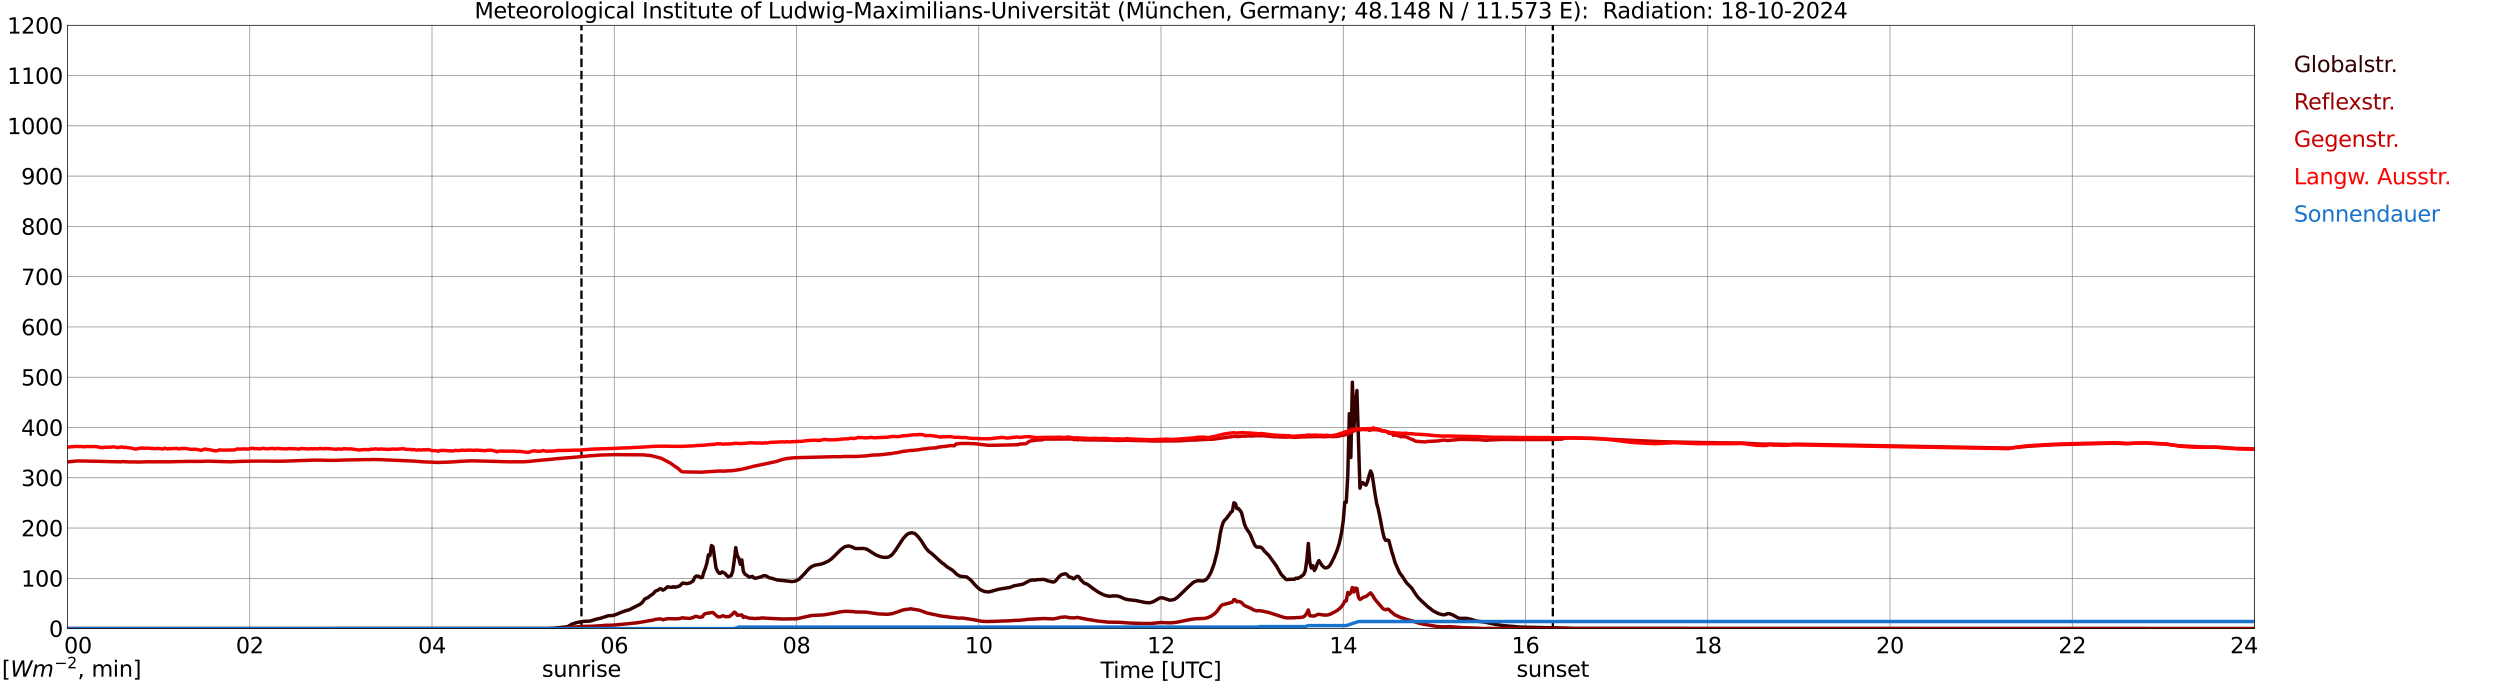 <?xml version="1.0" encoding="utf-8" standalone="no"?>
<!DOCTYPE svg PUBLIC "-//W3C//DTD SVG 1.1//EN"
  "http://www.w3.org/Graphics/SVG/1.1/DTD/svg11.dtd">
<svg xmlns:xlink="http://www.w3.org/1999/xlink" width="1085.4pt" height="296.64pt" viewBox="0 0 1085.4 296.64" xmlns="http://www.w3.org/2000/svg" version="1.1">
 <defs>
  <style type="text/css">*{stroke-linejoin: round; stroke-linecap: butt}</style>
 </defs>
 <g id="figure_1">
  <g id="patch_1">
   <path d="M 0 296.64 
L 1085.4 296.64 
L 1085.4 0 
L 0 0 
z
" style="fill: #ffffff"/>
  </g>
  <g id="axes_1">
   <g id="patch_2">
    <path d="M 29.306 272.909 
L 978.814 272.909 
L 978.814 10.976 
L 29.306 10.976 
z
" style="fill: #ffffff"/>
   </g>
   <g id="patch_3">
    <path d="M 978.814 272.909 
L 978.814 272.909 
L 978.814 10.976 
L 978.814 10.976 
z
" clip-path="url(#p115c8e2590)" style="fill: #d3d3d3; opacity: 0.25; stroke: #d3d3d3; stroke-linejoin: miter"/>
   </g>
   <g id="matplotlib.axis_1">
    <g id="xtick_1">
     <g id="line2d_1">
      <path d="M 29.306 272.909 
L 29.306 10.976 
" clip-path="url(#p115c8e2590)" style="fill: none; stroke: #808080; stroke-width: 0.3; stroke-linecap: square"/>
     </g>
     <g id="line2d_2"/>
     <g id="text_1">
      <!--    00 -->
      <g transform="translate(18.733 283.627) scale(0.095 -0.095)">
       <defs>
        <path id="DejaVuSans-20" transform="scale(0.016)"/>
        <path id="DejaVuSans-30" d="M 2034 4250 
Q 1547 4250 1301 3770 
Q 1056 3291 1056 2328 
Q 1056 1369 1301 889 
Q 1547 409 2034 409 
Q 2525 409 2770 889 
Q 3016 1369 3016 2328 
Q 3016 3291 2770 3770 
Q 2525 4250 2034 4250 
z
M 2034 4750 
Q 2819 4750 3233 4129 
Q 3647 3509 3647 2328 
Q 3647 1150 3233 529 
Q 2819 -91 2034 -91 
Q 1250 -91 836 529 
Q 422 1150 422 2328 
Q 422 3509 836 4129 
Q 1250 4750 2034 4750 
z
" transform="scale(0.016)"/>
       </defs>
       <use xlink:href="#DejaVuSans-20"/>
       <use xlink:href="#DejaVuSans-20" transform="translate(31.787 0)"/>
       <use xlink:href="#DejaVuSans-20" transform="translate(63.574 0)"/>
       <use xlink:href="#DejaVuSans-30" transform="translate(95.361 0)"/>
       <use xlink:href="#DejaVuSans-30" transform="translate(158.984 0)"/>
      </g>
     </g>
    </g>
    <g id="xtick_2">
     <g id="line2d_3">
      <path d="M 108.431 272.909 
L 108.431 10.976 
" clip-path="url(#p115c8e2590)" style="fill: none; stroke: #808080; stroke-width: 0.3; stroke-linecap: square"/>
     </g>
     <g id="line2d_4"/>
     <g id="text_2">
      <!-- 02 -->
      <g transform="translate(102.387 283.627) scale(0.095 -0.095)">
       <defs>
        <path id="DejaVuSans-32" d="M 1228 531 
L 3431 531 
L 3431 0 
L 469 0 
L 469 531 
Q 828 903 1448 1529 
Q 2069 2156 2228 2338 
Q 2531 2678 2651 2914 
Q 2772 3150 2772 3378 
Q 2772 3750 2511 3984 
Q 2250 4219 1831 4219 
Q 1534 4219 1204 4116 
Q 875 4013 500 3803 
L 500 4441 
Q 881 4594 1212 4672 
Q 1544 4750 1819 4750 
Q 2544 4750 2975 4387 
Q 3406 4025 3406 3419 
Q 3406 3131 3298 2873 
Q 3191 2616 2906 2266 
Q 2828 2175 2409 1742 
Q 1991 1309 1228 531 
z
" transform="scale(0.016)"/>
       </defs>
       <use xlink:href="#DejaVuSans-30"/>
       <use xlink:href="#DejaVuSans-32" transform="translate(63.623 0)"/>
      </g>
     </g>
    </g>
    <g id="xtick_3">
     <g id="line2d_5">
      <path d="M 187.557 272.909 
L 187.557 10.976 
" clip-path="url(#p115c8e2590)" style="fill: none; stroke: #808080; stroke-width: 0.3; stroke-linecap: square"/>
     </g>
     <g id="line2d_6"/>
     <g id="text_3">
      <!-- 04 -->
      <g transform="translate(181.513 283.627) scale(0.095 -0.095)">
       <defs>
        <path id="DejaVuSans-34" d="M 2419 4116 
L 825 1625 
L 2419 1625 
L 2419 4116 
z
M 2253 4666 
L 3047 4666 
L 3047 1625 
L 3713 1625 
L 3713 1100 
L 3047 1100 
L 3047 0 
L 2419 0 
L 2419 1100 
L 313 1100 
L 313 1709 
L 2253 4666 
z
" transform="scale(0.016)"/>
       </defs>
       <use xlink:href="#DejaVuSans-30"/>
       <use xlink:href="#DejaVuSans-34" transform="translate(63.623 0)"/>
      </g>
     </g>
    </g>
    <g id="xtick_4">
     <g id="line2d_7">
      <path d="M 266.683 272.909 
L 266.683 10.976 
" clip-path="url(#p115c8e2590)" style="fill: none; stroke: #808080; stroke-width: 0.3; stroke-linecap: square"/>
     </g>
     <g id="line2d_8"/>
     <g id="text_4">
      <!-- 06 -->
      <g transform="translate(260.638 283.627) scale(0.095 -0.095)">
       <defs>
        <path id="DejaVuSans-36" d="M 2113 2584 
Q 1688 2584 1439 2293 
Q 1191 2003 1191 1497 
Q 1191 994 1439 701 
Q 1688 409 2113 409 
Q 2538 409 2786 701 
Q 3034 994 3034 1497 
Q 3034 2003 2786 2293 
Q 2538 2584 2113 2584 
z
M 3366 4563 
L 3366 3988 
Q 3128 4100 2886 4159 
Q 2644 4219 2406 4219 
Q 1781 4219 1451 3797 
Q 1122 3375 1075 2522 
Q 1259 2794 1537 2939 
Q 1816 3084 2150 3084 
Q 2853 3084 3261 2657 
Q 3669 2231 3669 1497 
Q 3669 778 3244 343 
Q 2819 -91 2113 -91 
Q 1303 -91 875 529 
Q 447 1150 447 2328 
Q 447 3434 972 4092 
Q 1497 4750 2381 4750 
Q 2619 4750 2861 4703 
Q 3103 4656 3366 4563 
z
" transform="scale(0.016)"/>
       </defs>
       <use xlink:href="#DejaVuSans-30"/>
       <use xlink:href="#DejaVuSans-36" transform="translate(63.623 0)"/>
      </g>
     </g>
    </g>
    <g id="xtick_5">
     <g id="line2d_9">
      <path d="M 345.808 272.909 
L 345.808 10.976 
" clip-path="url(#p115c8e2590)" style="fill: none; stroke: #808080; stroke-width: 0.3; stroke-linecap: square"/>
     </g>
     <g id="line2d_10"/>
     <g id="text_5">
      <!-- 08 -->
      <g transform="translate(339.764 283.627) scale(0.095 -0.095)">
       <defs>
        <path id="DejaVuSans-38" d="M 2034 2216 
Q 1584 2216 1326 1975 
Q 1069 1734 1069 1313 
Q 1069 891 1326 650 
Q 1584 409 2034 409 
Q 2484 409 2743 651 
Q 3003 894 3003 1313 
Q 3003 1734 2745 1975 
Q 2488 2216 2034 2216 
z
M 1403 2484 
Q 997 2584 770 2862 
Q 544 3141 544 3541 
Q 544 4100 942 4425 
Q 1341 4750 2034 4750 
Q 2731 4750 3128 4425 
Q 3525 4100 3525 3541 
Q 3525 3141 3298 2862 
Q 3072 2584 2669 2484 
Q 3125 2378 3379 2068 
Q 3634 1759 3634 1313 
Q 3634 634 3220 271 
Q 2806 -91 2034 -91 
Q 1263 -91 848 271 
Q 434 634 434 1313 
Q 434 1759 690 2068 
Q 947 2378 1403 2484 
z
M 1172 3481 
Q 1172 3119 1398 2916 
Q 1625 2713 2034 2713 
Q 2441 2713 2670 2916 
Q 2900 3119 2900 3481 
Q 2900 3844 2670 4047 
Q 2441 4250 2034 4250 
Q 1625 4250 1398 4047 
Q 1172 3844 1172 3481 
z
" transform="scale(0.016)"/>
       </defs>
       <use xlink:href="#DejaVuSans-30"/>
       <use xlink:href="#DejaVuSans-38" transform="translate(63.623 0)"/>
      </g>
     </g>
    </g>
    <g id="xtick_6">
     <g id="line2d_11">
      <path d="M 424.934 272.909 
L 424.934 10.976 
" clip-path="url(#p115c8e2590)" style="fill: none; stroke: #808080; stroke-width: 0.3; stroke-linecap: square"/>
     </g>
     <g id="line2d_12"/>
     <g id="text_6">
      <!-- 10 -->
      <g transform="translate(418.89 283.627) scale(0.095 -0.095)">
       <defs>
        <path id="DejaVuSans-31" d="M 794 531 
L 1825 531 
L 1825 4091 
L 703 3866 
L 703 4441 
L 1819 4666 
L 2450 4666 
L 2450 531 
L 3481 531 
L 3481 0 
L 794 0 
L 794 531 
z
" transform="scale(0.016)"/>
       </defs>
       <use xlink:href="#DejaVuSans-31"/>
       <use xlink:href="#DejaVuSans-30" transform="translate(63.623 0)"/>
      </g>
     </g>
    </g>
    <g id="xtick_7">
     <g id="line2d_13">
      <path d="M 504.06 272.909 
L 504.06 10.976 
" clip-path="url(#p115c8e2590)" style="fill: none; stroke: #808080; stroke-width: 0.3; stroke-linecap: square"/>
     </g>
     <g id="line2d_14"/>
     <g id="text_7">
      <!-- 12 -->
      <g transform="translate(498.015 283.627) scale(0.095 -0.095)">
       <use xlink:href="#DejaVuSans-31"/>
       <use xlink:href="#DejaVuSans-32" transform="translate(63.623 0)"/>
      </g>
     </g>
    </g>
    <g id="xtick_8">
     <g id="line2d_15">
      <path d="M 583.185 272.909 
L 583.185 10.976 
" clip-path="url(#p115c8e2590)" style="fill: none; stroke: #808080; stroke-width: 0.3; stroke-linecap: square"/>
     </g>
     <g id="line2d_16"/>
     <g id="text_8">
      <!-- 14 -->
      <g transform="translate(577.141 283.627) scale(0.095 -0.095)">
       <use xlink:href="#DejaVuSans-31"/>
       <use xlink:href="#DejaVuSans-34" transform="translate(63.623 0)"/>
      </g>
     </g>
    </g>
    <g id="xtick_9">
     <g id="line2d_17">
      <path d="M 662.311 272.909 
L 662.311 10.976 
" clip-path="url(#p115c8e2590)" style="fill: none; stroke: #808080; stroke-width: 0.3; stroke-linecap: square"/>
     </g>
     <g id="line2d_18"/>
     <g id="text_9">
      <!-- 16 -->
      <g transform="translate(656.267 283.627) scale(0.095 -0.095)">
       <use xlink:href="#DejaVuSans-31"/>
       <use xlink:href="#DejaVuSans-36" transform="translate(63.623 0)"/>
      </g>
     </g>
    </g>
    <g id="xtick_10">
     <g id="line2d_19">
      <path d="M 741.437 272.909 
L 741.437 10.976 
" clip-path="url(#p115c8e2590)" style="fill: none; stroke: #808080; stroke-width: 0.3; stroke-linecap: square"/>
     </g>
     <g id="line2d_20"/>
     <g id="text_10">
      <!-- 18 -->
      <g transform="translate(735.392 283.627) scale(0.095 -0.095)">
       <use xlink:href="#DejaVuSans-31"/>
       <use xlink:href="#DejaVuSans-38" transform="translate(63.623 0)"/>
      </g>
     </g>
    </g>
    <g id="xtick_11">
     <g id="line2d_21">
      <path d="M 820.562 272.909 
L 820.562 10.976 
" clip-path="url(#p115c8e2590)" style="fill: none; stroke: #808080; stroke-width: 0.3; stroke-linecap: square"/>
     </g>
     <g id="line2d_22"/>
     <g id="text_11">
      <!-- 20 -->
      <g transform="translate(814.518 283.627) scale(0.095 -0.095)">
       <use xlink:href="#DejaVuSans-32"/>
       <use xlink:href="#DejaVuSans-30" transform="translate(63.623 0)"/>
      </g>
     </g>
    </g>
    <g id="xtick_12">
     <g id="line2d_23">
      <path d="M 899.688 272.909 
L 899.688 10.976 
" clip-path="url(#p115c8e2590)" style="fill: none; stroke: #808080; stroke-width: 0.3; stroke-linecap: square"/>
     </g>
     <g id="line2d_24"/>
     <g id="text_12">
      <!-- 22 -->
      <g transform="translate(893.644 283.627) scale(0.095 -0.095)">
       <use xlink:href="#DejaVuSans-32"/>
       <use xlink:href="#DejaVuSans-32" transform="translate(63.623 0)"/>
      </g>
     </g>
    </g>
    <g id="xtick_13">
     <g id="line2d_25">
      <path d="M 978.814 272.909 
L 978.814 10.976 
" clip-path="url(#p115c8e2590)" style="fill: none; stroke: #808080; stroke-width: 0.3; stroke-linecap: square"/>
     </g>
     <g id="line2d_26"/>
     <g id="text_13">
      <!-- 24    -->
      <g transform="translate(968.241 283.627) scale(0.095 -0.095)">
       <use xlink:href="#DejaVuSans-32"/>
       <use xlink:href="#DejaVuSans-34" transform="translate(63.623 0)"/>
       <use xlink:href="#DejaVuSans-20" transform="translate(127.246 0)"/>
       <use xlink:href="#DejaVuSans-20" transform="translate(159.033 0)"/>
       <use xlink:href="#DejaVuSans-20" transform="translate(190.82 0)"/>
      </g>
     </g>
    </g>
    <g id="text_14">
     <!-- Time [UTC] -->
     <g transform="translate(477.806 294.322) scale(0.095 -0.095)">
      <defs>
       <path id="DejaVuSans-54" d="M -19 4666 
L 3928 4666 
L 3928 4134 
L 2272 4134 
L 2272 0 
L 1638 0 
L 1638 4134 
L -19 4134 
L -19 4666 
z
" transform="scale(0.016)"/>
       <path id="DejaVuSans-69" d="M 603 3500 
L 1178 3500 
L 1178 0 
L 603 0 
L 603 3500 
z
M 603 4863 
L 1178 4863 
L 1178 4134 
L 603 4134 
L 603 4863 
z
" transform="scale(0.016)"/>
       <path id="DejaVuSans-6d" d="M 3328 2828 
Q 3544 3216 3844 3400 
Q 4144 3584 4550 3584 
Q 5097 3584 5394 3201 
Q 5691 2819 5691 2113 
L 5691 0 
L 5113 0 
L 5113 2094 
Q 5113 2597 4934 2840 
Q 4756 3084 4391 3084 
Q 3944 3084 3684 2787 
Q 3425 2491 3425 1978 
L 3425 0 
L 2847 0 
L 2847 2094 
Q 2847 2600 2669 2842 
Q 2491 3084 2119 3084 
Q 1678 3084 1418 2786 
Q 1159 2488 1159 1978 
L 1159 0 
L 581 0 
L 581 3500 
L 1159 3500 
L 1159 2956 
Q 1356 3278 1631 3431 
Q 1906 3584 2284 3584 
Q 2666 3584 2933 3390 
Q 3200 3197 3328 2828 
z
" transform="scale(0.016)"/>
       <path id="DejaVuSans-65" d="M 3597 1894 
L 3597 1613 
L 953 1613 
Q 991 1019 1311 708 
Q 1631 397 2203 397 
Q 2534 397 2845 478 
Q 3156 559 3463 722 
L 3463 178 
Q 3153 47 2828 -22 
Q 2503 -91 2169 -91 
Q 1331 -91 842 396 
Q 353 884 353 1716 
Q 353 2575 817 3079 
Q 1281 3584 2069 3584 
Q 2775 3584 3186 3129 
Q 3597 2675 3597 1894 
z
M 3022 2063 
Q 3016 2534 2758 2815 
Q 2500 3097 2075 3097 
Q 1594 3097 1305 2825 
Q 1016 2553 972 2059 
L 3022 2063 
z
" transform="scale(0.016)"/>
       <path id="DejaVuSans-5b" d="M 550 4863 
L 1875 4863 
L 1875 4416 
L 1125 4416 
L 1125 -397 
L 1875 -397 
L 1875 -844 
L 550 -844 
L 550 4863 
z
" transform="scale(0.016)"/>
       <path id="DejaVuSans-55" d="M 556 4666 
L 1191 4666 
L 1191 1831 
Q 1191 1081 1462 751 
Q 1734 422 2344 422 
Q 2950 422 3222 751 
Q 3494 1081 3494 1831 
L 3494 4666 
L 4128 4666 
L 4128 1753 
Q 4128 841 3676 375 
Q 3225 -91 2344 -91 
Q 1459 -91 1007 375 
Q 556 841 556 1753 
L 556 4666 
z
" transform="scale(0.016)"/>
       <path id="DejaVuSans-43" d="M 4122 4306 
L 4122 3641 
Q 3803 3938 3442 4084 
Q 3081 4231 2675 4231 
Q 1875 4231 1450 3742 
Q 1025 3253 1025 2328 
Q 1025 1406 1450 917 
Q 1875 428 2675 428 
Q 3081 428 3442 575 
Q 3803 722 4122 1019 
L 4122 359 
Q 3791 134 3420 21 
Q 3050 -91 2638 -91 
Q 1578 -91 968 557 
Q 359 1206 359 2328 
Q 359 3453 968 4101 
Q 1578 4750 2638 4750 
Q 3056 4750 3426 4639 
Q 3797 4528 4122 4306 
z
" transform="scale(0.016)"/>
       <path id="DejaVuSans-5d" d="M 1947 4863 
L 1947 -844 
L 622 -844 
L 622 -397 
L 1369 -397 
L 1369 4416 
L 622 4416 
L 622 4863 
L 1947 4863 
z
" transform="scale(0.016)"/>
      </defs>
      <use xlink:href="#DejaVuSans-54"/>
      <use xlink:href="#DejaVuSans-69" transform="translate(57.959 0)"/>
      <use xlink:href="#DejaVuSans-6d" transform="translate(85.742 0)"/>
      <use xlink:href="#DejaVuSans-65" transform="translate(183.154 0)"/>
      <use xlink:href="#DejaVuSans-20" transform="translate(244.678 0)"/>
      <use xlink:href="#DejaVuSans-5b" transform="translate(276.465 0)"/>
      <use xlink:href="#DejaVuSans-55" transform="translate(315.479 0)"/>
      <use xlink:href="#DejaVuSans-54" transform="translate(388.672 0)"/>
      <use xlink:href="#DejaVuSans-43" transform="translate(443.881 0)"/>
      <use xlink:href="#DejaVuSans-5d" transform="translate(513.705 0)"/>
     </g>
    </g>
   </g>
   <g id="matplotlib.axis_2">
    <g id="ytick_1">
     <g id="line2d_27">
      <path d="M 29.306 272.909 
L 978.814 272.909 
" clip-path="url(#p115c8e2590)" style="fill: none; stroke: #808080; stroke-width: 0.3; stroke-linecap: square"/>
     </g>
     <g id="line2d_28"/>
     <g id="text_15">
      <!-- 0 -->
      <g transform="translate(21.261 276.518) scale(0.095 -0.095)">
       <use xlink:href="#DejaVuSans-30"/>
      </g>
     </g>
    </g>
    <g id="ytick_2">
     <g id="line2d_29">
      <path d="M 29.306 251.081 
L 978.814 251.081 
" clip-path="url(#p115c8e2590)" style="fill: none; stroke: #808080; stroke-width: 0.3; stroke-linecap: square"/>
     </g>
     <g id="line2d_30"/>
     <g id="text_16">
      <!-- 100 -->
      <g transform="translate(9.173 254.69) scale(0.095 -0.095)">
       <use xlink:href="#DejaVuSans-31"/>
       <use xlink:href="#DejaVuSans-30" transform="translate(63.623 0)"/>
       <use xlink:href="#DejaVuSans-30" transform="translate(127.246 0)"/>
      </g>
     </g>
    </g>
    <g id="ytick_3">
     <g id="line2d_31">
      <path d="M 29.306 229.253 
L 978.814 229.253 
" clip-path="url(#p115c8e2590)" style="fill: none; stroke: #808080; stroke-width: 0.3; stroke-linecap: square"/>
     </g>
     <g id="line2d_32"/>
     <g id="text_17">
      <!-- 200 -->
      <g transform="translate(9.173 232.863) scale(0.095 -0.095)">
       <use xlink:href="#DejaVuSans-32"/>
       <use xlink:href="#DejaVuSans-30" transform="translate(63.623 0)"/>
       <use xlink:href="#DejaVuSans-30" transform="translate(127.246 0)"/>
      </g>
     </g>
    </g>
    <g id="ytick_4">
     <g id="line2d_33">
      <path d="M 29.306 207.426 
L 978.814 207.426 
" clip-path="url(#p115c8e2590)" style="fill: none; stroke: #808080; stroke-width: 0.3; stroke-linecap: square"/>
     </g>
     <g id="line2d_34"/>
     <g id="text_18">
      <!-- 300 -->
      <g transform="translate(9.173 211.035) scale(0.095 -0.095)">
       <defs>
        <path id="DejaVuSans-33" d="M 2597 2516 
Q 3050 2419 3304 2112 
Q 3559 1806 3559 1356 
Q 3559 666 3084 287 
Q 2609 -91 1734 -91 
Q 1441 -91 1130 -33 
Q 819 25 488 141 
L 488 750 
Q 750 597 1062 519 
Q 1375 441 1716 441 
Q 2309 441 2620 675 
Q 2931 909 2931 1356 
Q 2931 1769 2642 2001 
Q 2353 2234 1838 2234 
L 1294 2234 
L 1294 2753 
L 1863 2753 
Q 2328 2753 2575 2939 
Q 2822 3125 2822 3475 
Q 2822 3834 2567 4026 
Q 2313 4219 1838 4219 
Q 1578 4219 1281 4162 
Q 984 4106 628 3988 
L 628 4550 
Q 988 4650 1302 4700 
Q 1616 4750 1894 4750 
Q 2613 4750 3031 4423 
Q 3450 4097 3450 3541 
Q 3450 3153 3228 2886 
Q 3006 2619 2597 2516 
z
" transform="scale(0.016)"/>
       </defs>
       <use xlink:href="#DejaVuSans-33"/>
       <use xlink:href="#DejaVuSans-30" transform="translate(63.623 0)"/>
       <use xlink:href="#DejaVuSans-30" transform="translate(127.246 0)"/>
      </g>
     </g>
    </g>
    <g id="ytick_5">
     <g id="line2d_35">
      <path d="M 29.306 185.598 
L 978.814 185.598 
" clip-path="url(#p115c8e2590)" style="fill: none; stroke: #808080; stroke-width: 0.3; stroke-linecap: square"/>
     </g>
     <g id="line2d_36"/>
     <g id="text_19">
      <!-- 400 -->
      <g transform="translate(9.173 189.207) scale(0.095 -0.095)">
       <use xlink:href="#DejaVuSans-34"/>
       <use xlink:href="#DejaVuSans-30" transform="translate(63.623 0)"/>
       <use xlink:href="#DejaVuSans-30" transform="translate(127.246 0)"/>
      </g>
     </g>
    </g>
    <g id="ytick_6">
     <g id="line2d_37">
      <path d="M 29.306 163.77 
L 978.814 163.77 
" clip-path="url(#p115c8e2590)" style="fill: none; stroke: #808080; stroke-width: 0.3; stroke-linecap: square"/>
     </g>
     <g id="line2d_38"/>
     <g id="text_20">
      <!-- 500 -->
      <g transform="translate(9.173 167.379) scale(0.095 -0.095)">
       <defs>
        <path id="DejaVuSans-35" d="M 691 4666 
L 3169 4666 
L 3169 4134 
L 1269 4134 
L 1269 2991 
Q 1406 3038 1543 3061 
Q 1681 3084 1819 3084 
Q 2600 3084 3056 2656 
Q 3513 2228 3513 1497 
Q 3513 744 3044 326 
Q 2575 -91 1722 -91 
Q 1428 -91 1123 -41 
Q 819 9 494 109 
L 494 744 
Q 775 591 1075 516 
Q 1375 441 1709 441 
Q 2250 441 2565 725 
Q 2881 1009 2881 1497 
Q 2881 1984 2565 2268 
Q 2250 2553 1709 2553 
Q 1456 2553 1204 2497 
Q 953 2441 691 2322 
L 691 4666 
z
" transform="scale(0.016)"/>
       </defs>
       <use xlink:href="#DejaVuSans-35"/>
       <use xlink:href="#DejaVuSans-30" transform="translate(63.623 0)"/>
       <use xlink:href="#DejaVuSans-30" transform="translate(127.246 0)"/>
      </g>
     </g>
    </g>
    <g id="ytick_7">
     <g id="line2d_39">
      <path d="M 29.306 141.942 
L 978.814 141.942 
" clip-path="url(#p115c8e2590)" style="fill: none; stroke: #808080; stroke-width: 0.3; stroke-linecap: square"/>
     </g>
     <g id="line2d_40"/>
     <g id="text_21">
      <!-- 600 -->
      <g transform="translate(9.173 145.551) scale(0.095 -0.095)">
       <use xlink:href="#DejaVuSans-36"/>
       <use xlink:href="#DejaVuSans-30" transform="translate(63.623 0)"/>
       <use xlink:href="#DejaVuSans-30" transform="translate(127.246 0)"/>
      </g>
     </g>
    </g>
    <g id="ytick_8">
     <g id="line2d_41">
      <path d="M 29.306 120.114 
L 978.814 120.114 
" clip-path="url(#p115c8e2590)" style="fill: none; stroke: #808080; stroke-width: 0.3; stroke-linecap: square"/>
     </g>
     <g id="line2d_42"/>
     <g id="text_22">
      <!-- 700 -->
      <g transform="translate(9.173 123.724) scale(0.095 -0.095)">
       <defs>
        <path id="DejaVuSans-37" d="M 525 4666 
L 3525 4666 
L 3525 4397 
L 1831 0 
L 1172 0 
L 2766 4134 
L 525 4134 
L 525 4666 
z
" transform="scale(0.016)"/>
       </defs>
       <use xlink:href="#DejaVuSans-37"/>
       <use xlink:href="#DejaVuSans-30" transform="translate(63.623 0)"/>
       <use xlink:href="#DejaVuSans-30" transform="translate(127.246 0)"/>
      </g>
     </g>
    </g>
    <g id="ytick_9">
     <g id="line2d_43">
      <path d="M 29.306 98.287 
L 978.814 98.287 
" clip-path="url(#p115c8e2590)" style="fill: none; stroke: #808080; stroke-width: 0.3; stroke-linecap: square"/>
     </g>
     <g id="line2d_44"/>
     <g id="text_23">
      <!-- 800 -->
      <g transform="translate(9.173 101.896) scale(0.095 -0.095)">
       <use xlink:href="#DejaVuSans-38"/>
       <use xlink:href="#DejaVuSans-30" transform="translate(63.623 0)"/>
       <use xlink:href="#DejaVuSans-30" transform="translate(127.246 0)"/>
      </g>
     </g>
    </g>
    <g id="ytick_10">
     <g id="line2d_45">
      <path d="M 29.306 76.459 
L 978.814 76.459 
" clip-path="url(#p115c8e2590)" style="fill: none; stroke: #808080; stroke-width: 0.3; stroke-linecap: square"/>
     </g>
     <g id="line2d_46"/>
     <g id="text_24">
      <!-- 900 -->
      <g transform="translate(9.173 80.068) scale(0.095 -0.095)">
       <defs>
        <path id="DejaVuSans-39" d="M 703 97 
L 703 672 
Q 941 559 1184 500 
Q 1428 441 1663 441 
Q 2288 441 2617 861 
Q 2947 1281 2994 2138 
Q 2813 1869 2534 1725 
Q 2256 1581 1919 1581 
Q 1219 1581 811 2004 
Q 403 2428 403 3163 
Q 403 3881 828 4315 
Q 1253 4750 1959 4750 
Q 2769 4750 3195 4129 
Q 3622 3509 3622 2328 
Q 3622 1225 3098 567 
Q 2575 -91 1691 -91 
Q 1453 -91 1209 -44 
Q 966 3 703 97 
z
M 1959 2075 
Q 2384 2075 2632 2365 
Q 2881 2656 2881 3163 
Q 2881 3666 2632 3958 
Q 2384 4250 1959 4250 
Q 1534 4250 1286 3958 
Q 1038 3666 1038 3163 
Q 1038 2656 1286 2365 
Q 1534 2075 1959 2075 
z
" transform="scale(0.016)"/>
       </defs>
       <use xlink:href="#DejaVuSans-39"/>
       <use xlink:href="#DejaVuSans-30" transform="translate(63.623 0)"/>
       <use xlink:href="#DejaVuSans-30" transform="translate(127.246 0)"/>
      </g>
     </g>
    </g>
    <g id="ytick_11">
     <g id="line2d_47">
      <path d="M 29.306 54.631 
L 978.814 54.631 
" clip-path="url(#p115c8e2590)" style="fill: none; stroke: #808080; stroke-width: 0.3; stroke-linecap: square"/>
     </g>
     <g id="line2d_48"/>
     <g id="text_25">
      <!-- 1000 -->
      <g transform="translate(3.128 58.24) scale(0.095 -0.095)">
       <use xlink:href="#DejaVuSans-31"/>
       <use xlink:href="#DejaVuSans-30" transform="translate(63.623 0)"/>
       <use xlink:href="#DejaVuSans-30" transform="translate(127.246 0)"/>
       <use xlink:href="#DejaVuSans-30" transform="translate(190.869 0)"/>
      </g>
     </g>
    </g>
    <g id="ytick_12">
     <g id="line2d_49">
      <path d="M 29.306 32.803 
L 978.814 32.803 
" clip-path="url(#p115c8e2590)" style="fill: none; stroke: #808080; stroke-width: 0.3; stroke-linecap: square"/>
     </g>
     <g id="line2d_50"/>
     <g id="text_26">
      <!-- 1100 -->
      <g transform="translate(3.128 36.413) scale(0.095 -0.095)">
       <use xlink:href="#DejaVuSans-31"/>
       <use xlink:href="#DejaVuSans-31" transform="translate(63.623 0)"/>
       <use xlink:href="#DejaVuSans-30" transform="translate(127.246 0)"/>
       <use xlink:href="#DejaVuSans-30" transform="translate(190.869 0)"/>
      </g>
     </g>
    </g>
    <g id="ytick_13">
     <g id="line2d_51">
      <path d="M 29.306 10.976 
L 978.814 10.976 
" clip-path="url(#p115c8e2590)" style="fill: none; stroke: #808080; stroke-width: 0.3; stroke-linecap: square"/>
     </g>
     <g id="line2d_52"/>
     <g id="text_27">
      <!-- 1200 -->
      <g transform="translate(3.128 14.585) scale(0.095 -0.095)">
       <use xlink:href="#DejaVuSans-31"/>
       <use xlink:href="#DejaVuSans-32" transform="translate(63.623 0)"/>
       <use xlink:href="#DejaVuSans-30" transform="translate(127.246 0)"/>
       <use xlink:href="#DejaVuSans-30" transform="translate(190.869 0)"/>
      </g>
     </g>
    </g>
   </g>
   <g id="line2d_53">
    <path d="M 252.44 272.909 
L 252.44 10.976 
" clip-path="url(#p115c8e2590)" style="fill: none; stroke-dasharray: 3.7,1.6; stroke-dashoffset: 0; stroke: #000000"/>
   </g>
   <g id="line2d_54">
    <path d="M 674.18 272.909 
L 674.18 10.976 
" clip-path="url(#p115c8e2590)" style="fill: none; stroke-dasharray: 3.7,1.6; stroke-dashoffset: 0; stroke: #000000"/>
   </g>
   <g id="line2d_55">
    <path d="M 29.306 272.909 
L 238.329 272.885 
L 238.989 272.763 
L 239.648 272.843 
L 246.242 272.114 
L 246.901 271.831 
L 248.22 270.999 
L 250.198 270.351 
L 251.517 270.086 
L 253.495 269.763 
L 256.133 269.661 
L 258.77 268.851 
L 260.748 268.406 
L 264.045 267.33 
L 266.023 267.229 
L 267.342 266.845 
L 269.32 266.013 
L 271.298 265.263 
L 273.277 264.695 
L 277.892 262.344 
L 278.552 261.86 
L 279.211 261.109 
L 279.87 260.116 
L 280.53 259.751 
L 281.189 259.528 
L 282.508 258.454 
L 283.167 258.129 
L 283.827 257.522 
L 284.486 256.691 
L 285.805 256.143 
L 286.464 255.617 
L 287.124 255.698 
L 287.783 256.224 
L 288.442 255.94 
L 289.761 254.785 
L 291.739 254.988 
L 292.399 254.724 
L 293.058 254.988 
L 295.036 254.421 
L 296.355 253.144 
L 298.333 253.386 
L 299.652 253.043 
L 300.971 252.17 
L 301.63 250.61 
L 302.289 250.084 
L 302.949 250.145 
L 303.608 250.326 
L 304.267 250.832 
L 304.927 250.651 
L 305.586 248.339 
L 306.246 246.698 
L 306.905 244.45 
L 307.564 240.922 
L 308.224 241.226 
L 308.883 236.849 
L 309.543 237.395 
L 310.861 246.578 
L 311.521 247.997 
L 312.18 248.848 
L 312.839 248.929 
L 313.499 248.259 
L 314.818 248.99 
L 315.477 249.819 
L 316.136 250.407 
L 317.455 249.9 
L 318.114 247.975 
L 318.774 243.457 
L 319.433 237.74 
L 320.093 241.307 
L 320.752 242.3 
L 321.411 244.995 
L 322.071 243.112 
L 322.73 247.997 
L 323.39 249.232 
L 325.368 250.57 
L 326.686 250.225 
L 327.346 250.935 
L 328.005 251.057 
L 330.643 250.387 
L 331.302 250.022 
L 331.961 249.922 
L 332.621 250.042 
L 333.94 250.832 
L 335.258 251.116 
L 337.236 251.766 
L 343.83 252.495 
L 345.149 252.334 
L 346.468 251.745 
L 347.127 251.28 
L 349.105 249.252 
L 351.083 247.023 
L 352.402 245.969 
L 353.721 245.401 
L 356.359 244.934 
L 357.677 244.511 
L 359.655 243.598 
L 360.974 242.645 
L 362.293 241.39 
L 364.93 238.755 
L 366.249 237.701 
L 366.909 237.336 
L 368.227 237.052 
L 368.887 237.111 
L 370.206 237.559 
L 370.865 237.943 
L 371.524 238.166 
L 374.821 238.104 
L 376.14 238.369 
L 377.459 239.119 
L 378.118 239.606 
L 379.437 240.375 
L 380.096 240.861 
L 382.074 241.632 
L 383.393 241.957 
L 385.371 241.977 
L 386.69 241.307 
L 387.349 240.761 
L 388.668 239.078 
L 390.646 236.079 
L 391.965 234.012 
L 393.284 232.512 
L 393.943 231.945 
L 394.603 231.58 
L 395.921 231.275 
L 397.24 231.661 
L 398.559 232.938 
L 399.878 234.64 
L 401.856 237.801 
L 403.175 239.322 
L 404.493 240.316 
L 405.812 241.49 
L 407.131 242.725 
L 409.109 244.489 
L 409.768 244.895 
L 411.087 246.05 
L 413.725 247.691 
L 415.043 249.049 
L 415.703 249.577 
L 417.022 250.225 
L 419.659 250.468 
L 420.978 251.441 
L 421.637 252.009 
L 422.956 253.55 
L 424.275 254.947 
L 425.593 256.001 
L 426.912 256.61 
L 427.572 256.833 
L 428.89 256.955 
L 429.55 256.955 
L 432.187 256.224 
L 433.506 255.839 
L 437.462 255.191 
L 438.122 255.11 
L 439.44 254.685 
L 440.1 254.379 
L 444.056 253.65 
L 445.375 252.96 
L 446.694 252.251 
L 447.353 251.948 
L 448.672 251.786 
L 449.331 251.908 
L 449.991 251.705 
L 452.628 251.563 
L 453.287 251.583 
L 453.947 251.766 
L 454.606 252.109 
L 456.584 252.557 
L 457.244 252.738 
L 457.903 252.515 
L 458.563 251.886 
L 459.881 250.287 
L 460.541 249.697 
L 461.2 249.374 
L 462.519 249.09 
L 463.178 249.394 
L 463.838 250.145 
L 464.497 250.69 
L 465.156 250.651 
L 465.816 251.238 
L 466.475 251.199 
L 467.134 250.49 
L 467.794 250.164 
L 468.453 250.448 
L 469.113 251.625 
L 470.431 252.901 
L 471.091 253.347 
L 471.75 253.489 
L 472.409 253.873 
L 473.728 254.907 
L 475.047 255.859 
L 477.025 257.178 
L 479.003 258.19 
L 480.322 258.636 
L 481.641 258.88 
L 482.96 258.738 
L 484.938 258.716 
L 486.256 259.061 
L 488.235 259.974 
L 489.553 260.319 
L 493.51 260.783 
L 494.169 260.967 
L 495.488 261.189 
L 496.807 261.515 
L 498.785 261.718 
L 499.444 261.635 
L 500.763 261.209 
L 503.4 259.67 
L 504.06 259.528 
L 504.719 259.548 
L 508.016 260.622 
L 509.994 260.196 
L 511.313 259.223 
L 512.632 257.987 
L 515.929 254.785 
L 517.907 253.002 
L 518.566 252.576 
L 519.885 252.131 
L 521.204 252.151 
L 521.863 252.231 
L 522.522 252.151 
L 523.182 251.908 
L 523.841 251.461 
L 524.501 250.631 
L 525.16 249.616 
L 525.819 248.3 
L 527.138 244.734 
L 528.457 239.504 
L 529.116 235.917 
L 529.776 231.661 
L 530.435 228.721 
L 531.094 226.715 
L 531.754 225.763 
L 532.413 225.195 
L 533.073 224.202 
L 533.732 223.432 
L 534.391 222.378 
L 535.051 221.932 
L 535.71 218.285 
L 536.369 218.649 
L 537.029 220.858 
L 537.688 220.778 
L 538.348 221.548 
L 539.007 222.561 
L 540.326 227.688 
L 540.985 229.146 
L 541.644 230.242 
L 542.304 231.113 
L 542.963 232.348 
L 544.282 235.653 
L 544.941 236.91 
L 545.601 237.498 
L 546.26 237.578 
L 546.919 237.456 
L 547.579 237.679 
L 548.238 238.307 
L 548.898 239.22 
L 550.876 241.165 
L 554.173 245.746 
L 556.151 249.252 
L 557.47 250.631 
L 558.129 251.38 
L 558.788 251.683 
L 559.448 251.522 
L 562.085 251.461 
L 562.745 250.996 
L 563.404 251.138 
L 564.723 250.428 
L 566.042 249.413 
L 566.701 247.855 
L 567.36 243.173 
L 568.02 235.937 
L 568.679 244.286 
L 569.338 246.617 
L 569.998 245.585 
L 570.657 247.691 
L 571.317 246.536 
L 571.976 244.55 
L 572.635 243.376 
L 573.954 245.463 
L 574.613 246.111 
L 575.273 246.556 
L 575.932 246.495 
L 576.592 246.253 
L 577.251 245.604 
L 577.91 244.592 
L 579.229 241.935 
L 580.548 238.794 
L 581.207 236.769 
L 581.867 234.134 
L 582.526 230.768 
L 583.185 226.147 
L 583.845 218.04 
L 584.504 218.04 
L 585.164 206.144 
L 585.823 179.593 
L 586.482 198.625 
L 587.142 165.955 
L 587.801 185.958 
L 588.46 176.21 
L 589.12 169.541 
L 590.439 211.94 
L 591.098 209.549 
L 591.757 209.53 
L 592.417 210.298 
L 593.076 210.623 
L 593.736 209.063 
L 594.395 206.509 
L 595.054 204.461 
L 595.714 205.983 
L 597.032 214.738 
L 597.692 218.569 
L 598.351 220.959 
L 599.011 224.08 
L 600.329 230.971 
L 600.989 233.586 
L 601.648 234.64 
L 602.307 234.457 
L 602.967 234.64 
L 604.286 239.687 
L 604.945 241.673 
L 605.604 244.044 
L 607.582 248.564 
L 608.901 250.348 
L 610.22 252.415 
L 610.879 253.286 
L 612.858 255.252 
L 614.176 257.298 
L 615.495 259.184 
L 616.814 260.561 
L 620.111 263.621 
L 620.77 264.047 
L 622.089 265.142 
L 624.067 266.197 
L 625.386 266.662 
L 626.705 266.945 
L 627.364 266.845 
L 628.683 266.398 
L 629.342 266.439 
L 630.661 266.945 
L 633.298 268.406 
L 634.617 268.465 
L 636.595 268.445 
L 637.914 268.668 
L 639.233 269.054 
L 640.552 269.499 
L 641.87 269.763 
L 644.508 270.067 
L 646.486 270.512 
L 649.123 271.019 
L 650.442 271.263 
L 652.42 271.586 
L 655.058 271.831 
L 657.036 271.972 
L 659.674 272.234 
L 670.883 272.498 
L 675.499 272.579 
L 678.796 272.682 
L 682.092 272.763 
L 683.411 272.824 
L 978.154 272.909 
L 978.154 272.909 
" clip-path="url(#p115c8e2590)" style="fill: none; stroke: #330000; stroke-width: 1.5; stroke-linecap: square"/>
   </g>
   <g id="line2d_56">
    <path d="M 29.306 272.909 
L 244.264 272.909 
L 244.923 272.749 
L 246.901 272.568 
L 248.22 272.324 
L 252.836 271.979 
L 256.792 271.898 
L 259.43 271.756 
L 261.408 271.614 
L 263.386 271.453 
L 264.705 271.453 
L 266.683 271.372 
L 276.573 270.399 
L 282.508 269.386 
L 283.167 269.305 
L 284.486 268.919 
L 286.464 268.676 
L 287.124 268.799 
L 287.783 269.082 
L 289.761 268.596 
L 293.717 268.657 
L 295.036 268.554 
L 296.355 268.19 
L 297.014 268.351 
L 299.652 268.493 
L 300.311 268.231 
L 300.971 268.109 
L 301.63 267.683 
L 302.289 267.581 
L 303.608 267.987 
L 304.927 267.845 
L 305.586 266.812 
L 306.246 266.406 
L 308.883 265.961 
L 309.543 265.939 
L 311.521 267.683 
L 312.18 267.825 
L 312.839 267.784 
L 313.499 267.419 
L 314.158 267.358 
L 314.818 267.744 
L 316.136 267.723 
L 316.796 267.602 
L 318.114 266.529 
L 318.774 265.758 
L 319.433 266.142 
L 320.093 267.155 
L 320.752 267.035 
L 321.411 267.055 
L 322.071 266.954 
L 322.73 268.048 
L 323.39 267.764 
L 325.368 268.412 
L 326.686 268.412 
L 327.346 268.535 
L 329.983 268.432 
L 330.643 268.27 
L 333.94 268.473 
L 339.874 268.738 
L 345.808 268.657 
L 348.446 268.089 
L 352.402 267.216 
L 357.677 266.954 
L 362.952 266.061 
L 364.271 265.738 
L 365.59 265.575 
L 366.909 265.394 
L 368.227 265.455 
L 370.206 265.494 
L 371.524 265.697 
L 376.14 265.758 
L 379.437 266.264 
L 381.415 266.529 
L 385.371 266.71 
L 387.349 266.426 
L 390.646 265.332 
L 391.965 264.846 
L 393.284 264.582 
L 393.943 264.562 
L 395.262 264.298 
L 399.218 264.946 
L 402.515 266.162 
L 404.493 266.568 
L 405.153 266.771 
L 405.812 266.812 
L 407.131 267.155 
L 408.45 267.419 
L 413.065 268.028 
L 414.384 268.148 
L 415.703 268.351 
L 417.022 268.351 
L 417.681 268.312 
L 422.297 268.98 
L 426.253 269.731 
L 428.231 269.831 
L 432.187 269.75 
L 436.144 269.589 
L 437.462 269.567 
L 440.759 269.344 
L 442.078 269.325 
L 444.716 269.102 
L 446.034 268.899 
L 453.287 268.535 
L 457.244 268.716 
L 459.222 268.351 
L 460.541 268.006 
L 462.519 267.845 
L 464.497 268.209 
L 466.475 268.251 
L 467.794 268.067 
L 472.409 268.96 
L 476.366 269.589 
L 480.981 270.095 
L 486.256 270.196 
L 490.872 270.521 
L 494.828 270.663 
L 499.444 270.702 
L 502.082 270.46 
L 504.06 270.257 
L 508.016 270.44 
L 509.994 270.276 
L 511.313 270.076 
L 515.929 269.122 
L 517.907 268.777 
L 519.226 268.635 
L 523.182 268.473 
L 524.501 268.089 
L 525.819 267.5 
L 527.138 266.587 
L 528.457 265.313 
L 529.776 263.407 
L 530.435 262.759 
L 531.094 262.475 
L 533.073 262.008 
L 535.051 261.421 
L 535.71 260.286 
L 536.369 260.489 
L 537.029 261.299 
L 537.688 261.096 
L 539.007 261.541 
L 539.666 262.333 
L 540.326 262.92 
L 542.963 264.055 
L 544.282 264.826 
L 545.601 265.21 
L 546.919 265.11 
L 548.238 265.352 
L 549.557 265.655 
L 550.876 265.92 
L 557.47 268.067 
L 558.788 268.27 
L 562.085 268.209 
L 562.745 268.129 
L 564.063 268.109 
L 565.382 267.967 
L 566.042 267.744 
L 566.701 267.196 
L 567.36 266.184 
L 568.02 264.826 
L 568.679 267.338 
L 570.657 267.48 
L 571.976 266.79 
L 572.635 266.71 
L 573.954 266.913 
L 575.273 267.074 
L 576.592 266.954 
L 577.91 266.507 
L 580.548 265.049 
L 581.867 263.975 
L 582.526 263.243 
L 583.185 262.333 
L 583.845 260.914 
L 584.504 260.893 
L 585.164 257.226 
L 585.823 258.035 
L 586.482 257.287 
L 587.142 255.078 
L 587.801 257.042 
L 588.46 255.32 
L 589.12 255.482 
L 589.779 259.354 
L 590.439 260.244 
L 591.098 259.921 
L 591.757 259.332 
L 593.076 258.967 
L 594.395 257.913 
L 595.054 257.387 
L 595.714 258.158 
L 597.032 260.305 
L 600.329 264.156 
L 600.989 264.582 
L 601.648 264.704 
L 602.307 264.44 
L 602.967 264.623 
L 603.626 265.332 
L 605.604 266.954 
L 608.242 268.148 
L 609.561 268.535 
L 610.879 268.96 
L 613.517 269.709 
L 615.495 270.399 
L 617.473 270.885 
L 624.067 272.04 
L 627.364 272.143 
L 629.342 272.06 
L 635.276 272.507 
L 638.573 272.608 
L 644.508 272.891 
L 645.827 272.813 
L 656.377 272.878 
L 698.577 272.909 
L 978.154 272.909 
L 978.154 272.909 
" clip-path="url(#p115c8e2590)" style="fill: none; stroke: #990000; stroke-width: 1.5; stroke-linecap: square"/>
   </g>
   <g id="line2d_57">
    <path d="M 29.306 200.532 
L 33.262 200.148 
L 37.218 200.155 
L 38.537 200.218 
L 40.515 200.227 
L 49.747 200.471 
L 51.065 200.471 
L 52.384 200.524 
L 53.043 200.41 
L 54.362 200.465 
L 56.34 200.545 
L 58.319 200.539 
L 60.297 200.6 
L 61.615 200.554 
L 64.253 200.48 
L 66.231 200.515 
L 68.209 200.495 
L 74.803 200.482 
L 76.781 200.404 
L 79.419 200.38 
L 81.397 200.316 
L 87.331 200.331 
L 89.969 200.19 
L 97.222 200.441 
L 98.541 200.436 
L 99.86 200.5 
L 101.178 200.452 
L 102.497 200.388 
L 105.135 200.281 
L 110.41 200.19 
L 113.707 200.194 
L 115.685 200.19 
L 117.003 200.216 
L 122.278 200.235 
L 124.916 200.166 
L 136.785 199.755 
L 140.082 199.788 
L 142.06 199.86 
L 144.697 199.867 
L 146.676 199.849 
L 149.972 199.705 
L 151.951 199.661 
L 153.929 199.646 
L 156.566 199.589 
L 159.204 199.526 
L 160.523 199.565 
L 161.841 199.485 
L 165.798 199.581 
L 179.645 200.185 
L 181.623 200.349 
L 184.26 200.53 
L 186.238 200.609 
L 190.195 200.788 
L 192.832 200.683 
L 194.151 200.659 
L 197.448 200.482 
L 199.426 200.321 
L 204.701 200.067 
L 210.635 200.203 
L 214.592 200.307 
L 221.186 200.513 
L 225.801 200.495 
L 227.779 200.476 
L 230.417 200.264 
L 232.395 200.032 
L 238.989 199.43 
L 241.626 199.157 
L 245.583 198.821 
L 248.22 198.625 
L 254.155 198.064 
L 256.133 197.902 
L 260.748 197.559 
L 266.683 197.391 
L 279.211 197.479 
L 282.508 197.795 
L 286.464 198.793 
L 287.124 198.998 
L 291.08 201.067 
L 293.717 202.955 
L 294.377 203.372 
L 295.696 204.603 
L 296.355 204.852 
L 299.652 204.92 
L 304.267 205.003 
L 312.839 204.466 
L 313.499 204.579 
L 318.114 204.324 
L 321.411 203.848 
L 323.39 203.431 
L 324.708 203.067 
L 327.346 202.405 
L 334.599 200.89 
L 337.236 200.312 
L 338.555 199.825 
L 339.874 199.432 
L 341.852 199.031 
L 344.49 198.78 
L 346.468 198.684 
L 363.612 198.249 
L 364.93 198.295 
L 366.249 198.19 
L 371.524 198.184 
L 376.14 197.909 
L 378.777 197.57 
L 380.756 197.542 
L 383.393 197.326 
L 386.031 196.996 
L 386.69 196.983 
L 388.668 196.597 
L 389.328 196.566 
L 391.965 195.99 
L 395.262 195.577 
L 395.921 195.593 
L 397.24 195.444 
L 398.559 195.32 
L 400.537 194.953 
L 401.856 194.851 
L 403.834 194.558 
L 405.812 194.462 
L 406.471 194.425 
L 407.131 194.18 
L 409.768 193.836 
L 410.428 193.84 
L 411.087 193.661 
L 411.746 193.648 
L 412.406 193.438 
L 414.384 193.528 
L 415.043 192.755 
L 417.022 192.561 
L 418.34 192.528 
L 420.318 192.541 
L 422.297 192.635 
L 423.615 192.683 
L 428.89 193.325 
L 430.209 193.34 
L 442.078 193.078 
L 442.737 192.733 
L 443.397 192.773 
L 444.716 192.679 
L 445.375 192.672 
L 446.694 191.76 
L 447.353 191.465 
L 448.012 191.321 
L 448.672 191.376 
L 449.331 191.07 
L 449.991 191.127 
L 450.65 190.991 
L 451.969 191.02 
L 452.628 190.919 
L 453.287 190.644 
L 465.156 190.601 
L 466.475 190.86 
L 467.134 190.795 
L 467.794 190.952 
L 468.453 190.791 
L 471.091 191.024 
L 471.75 190.954 
L 473.069 191.011 
L 475.047 190.989 
L 483.619 191.151 
L 484.278 191.221 
L 485.597 191.229 
L 489.553 191.135 
L 491.532 191.229 
L 497.466 191.338 
L 500.103 191.478 
L 504.06 191.456 
L 511.972 191.4 
L 517.907 191.029 
L 518.566 191.116 
L 520.544 190.932 
L 525.16 190.734 
L 526.479 190.708 
L 535.051 189.573 
L 535.71 189.42 
L 536.369 189.389 
L 537.029 189.599 
L 539.666 189.346 
L 540.985 189.376 
L 541.644 189.247 
L 543.623 189.311 
L 544.941 189.204 
L 545.601 189.114 
L 546.26 189.226 
L 548.238 189.164 
L 553.513 189.664 
L 554.173 189.588 
L 555.491 189.719 
L 557.47 189.76 
L 558.129 189.815 
L 559.448 189.704 
L 562.085 189.861 
L 564.723 189.721 
L 566.042 189.673 
L 567.36 189.651 
L 569.338 189.599 
L 572.635 189.516 
L 575.273 189.616 
L 576.592 189.501 
L 578.57 189.542 
L 580.548 189.483 
L 585.164 188.529 
L 585.823 187.901 
L 586.482 187.96 
L 587.801 187.01 
L 588.46 186.938 
L 589.779 186.425 
L 590.439 186.624 
L 591.757 186.442 
L 593.076 186.567 
L 593.736 186.342 
L 594.395 186.829 
L 595.714 186.556 
L 597.692 186.543 
L 598.351 186.7 
L 599.011 186.726 
L 599.67 187.056 
L 601.648 187.305 
L 602.307 187.578 
L 602.967 188.117 
L 604.286 188.149 
L 604.945 189.005 
L 605.604 188.883 
L 606.264 188.911 
L 606.923 189.239 
L 607.582 189.252 
L 608.242 189.64 
L 608.901 189.463 
L 610.879 189.769 
L 611.539 190.201 
L 612.858 190.74 
L 613.517 190.932 
L 614.176 191.389 
L 614.836 191.592 
L 618.792 191.886 
L 619.451 191.681 
L 624.067 191.454 
L 626.705 191.068 
L 628.683 191.251 
L 633.958 190.74 
L 639.892 190.86 
L 641.87 190.869 
L 645.167 191.175 
L 647.145 191.018 
L 651.761 190.804 
L 656.377 190.815 
L 663.63 190.821 
L 668.905 190.819 
L 671.542 190.828 
L 678.136 190.657 
L 678.796 190.369 
L 680.114 190.212 
L 681.433 190.149 
L 688.686 190.308 
L 691.324 190.365 
L 720.996 191.747 
L 732.205 191.995 
L 738.799 192.124 
L 743.415 192.183 
L 750.668 192.286 
L 756.602 192.299 
L 757.921 192.436 
L 759.899 192.565 
L 761.878 192.65 
L 764.515 192.766 
L 767.153 192.849 
L 768.471 192.753 
L 769.79 192.823 
L 776.384 192.984 
L 778.362 192.869 
L 779.681 192.831 
L 872.653 194.543 
L 880.566 193.759 
L 888.479 193.283 
L 892.435 193.067 
L 918.151 192.408 
L 920.788 192.528 
L 922.766 192.642 
L 924.745 192.552 
L 926.723 192.384 
L 931.998 192.377 
L 935.295 192.543 
L 940.57 192.823 
L 945.845 193.51 
L 955.735 194.012 
L 964.307 194.211 
L 968.264 194.514 
L 970.242 194.608 
L 970.901 194.702 
L 972.879 194.7 
L 977.495 194.827 
L 978.154 194.848 
L 978.154 194.848 
" clip-path="url(#p115c8e2590)" style="fill: none; stroke: #cc0000; stroke-width: 1.5; stroke-linecap: square"/>
   </g>
   <g id="line2d_58">
    <path d="M 29.306 194.228 
L 29.965 194.032 
L 32.603 193.86 
L 33.921 193.812 
L 34.581 193.901 
L 35.24 193.814 
L 36.559 193.999 
L 37.218 193.851 
L 41.834 193.892 
L 44.472 194.427 
L 45.131 194.178 
L 46.45 194.2 
L 48.428 194.111 
L 49.087 193.98 
L 51.065 194.331 
L 53.043 194.028 
L 53.703 194.27 
L 54.362 194.202 
L 55.681 194.429 
L 56.34 194.405 
L 58.319 194.864 
L 58.978 194.992 
L 59.637 194.792 
L 60.297 194.741 
L 60.956 194.453 
L 61.615 194.656 
L 62.275 194.471 
L 62.934 194.656 
L 64.253 194.523 
L 65.572 194.704 
L 66.231 194.658 
L 66.89 194.803 
L 68.869 194.704 
L 70.847 194.955 
L 71.506 194.549 
L 72.825 194.958 
L 73.484 194.735 
L 74.144 194.813 
L 76.781 194.648 
L 77.441 194.901 
L 78.1 194.851 
L 78.759 194.663 
L 79.419 194.746 
L 80.078 194.628 
L 82.716 195.067 
L 83.375 195.099 
L 84.694 195.03 
L 86.013 195.219 
L 87.331 195.549 
L 88.65 195.032 
L 89.309 194.962 
L 89.969 195.185 
L 90.628 195.176 
L 93.266 195.739 
L 94.584 195.628 
L 95.244 195.305 
L 96.563 195.433 
L 101.838 195.346 
L 103.156 194.864 
L 103.816 194.986 
L 105.135 194.912 
L 106.453 194.907 
L 107.772 194.995 
L 108.431 194.781 
L 109.75 194.571 
L 110.41 194.8 
L 111.728 194.757 
L 112.388 194.936 
L 114.366 194.626 
L 115.685 194.879 
L 118.322 194.615 
L 118.982 194.848 
L 120.96 194.641 
L 121.619 194.796 
L 124.257 194.907 
L 125.575 194.726 
L 128.872 194.881 
L 129.532 194.99 
L 130.191 194.903 
L 130.85 194.689 
L 134.147 194.949 
L 134.807 194.774 
L 135.466 194.875 
L 136.785 194.809 
L 138.104 194.879 
L 138.763 194.665 
L 140.741 194.861 
L 141.4 194.698 
L 144.697 194.942 
L 146.016 195.136 
L 146.676 194.864 
L 147.994 195.04 
L 149.313 194.798 
L 151.291 194.942 
L 151.951 194.837 
L 155.907 195.368 
L 156.566 195.353 
L 157.226 195.2 
L 157.885 195.259 
L 158.544 195.13 
L 159.863 195.243 
L 160.523 195.167 
L 161.182 194.977 
L 161.841 195.025 
L 163.16 194.879 
L 164.479 195.056 
L 165.138 194.923 
L 169.094 195.132 
L 170.413 194.942 
L 171.732 195.051 
L 175.029 194.798 
L 176.348 195.093 
L 177.666 195.097 
L 178.326 195.139 
L 178.985 195.298 
L 179.645 195.139 
L 180.963 195.455 
L 181.623 195.261 
L 182.282 195.383 
L 184.26 195.241 
L 184.92 195.355 
L 185.579 195.191 
L 186.238 195.217 
L 187.557 195.639 
L 188.876 195.619 
L 189.535 195.715 
L 190.195 195.964 
L 190.854 195.595 
L 192.832 195.536 
L 194.81 195.735 
L 195.47 195.682 
L 196.129 195.833 
L 196.788 195.763 
L 197.448 195.577 
L 198.107 195.556 
L 198.767 195.673 
L 200.745 195.431 
L 201.404 195.525 
L 202.723 195.46 
L 204.042 195.422 
L 205.36 195.514 
L 206.02 195.525 
L 206.679 195.418 
L 210.635 195.663 
L 211.954 195.475 
L 213.273 195.449 
L 215.251 195.92 
L 215.91 196.156 
L 216.57 195.859 
L 217.889 195.802 
L 218.548 195.896 
L 219.207 195.818 
L 219.867 195.935 
L 220.526 195.874 
L 221.845 195.885 
L 223.164 195.842 
L 224.482 196.04 
L 225.142 195.951 
L 227.12 196.112 
L 227.779 196.28 
L 228.439 196.293 
L 229.098 196.492 
L 231.076 195.863 
L 231.736 195.75 
L 234.373 195.97 
L 235.692 195.623 
L 237.67 195.959 
L 238.329 195.772 
L 238.989 195.903 
L 242.945 195.553 
L 243.604 195.61 
L 244.923 195.549 
L 246.242 195.549 
L 250.858 195.396 
L 251.517 195.462 
L 252.836 195.287 
L 254.155 195.185 
L 255.473 195.143 
L 256.792 194.984 
L 258.111 194.973 
L 262.067 194.811 
L 264.705 194.761 
L 270.639 194.482 
L 273.277 194.407 
L 275.914 194.235 
L 277.892 194.172 
L 281.849 193.934 
L 284.486 193.744 
L 289.102 193.724 
L 290.42 193.753 
L 295.696 193.801 
L 300.971 193.576 
L 302.289 193.449 
L 305.586 193.296 
L 307.564 193.067 
L 308.883 192.969 
L 310.202 192.919 
L 311.521 192.633 
L 312.18 192.718 
L 312.839 192.65 
L 313.499 192.825 
L 317.455 192.698 
L 318.774 192.487 
L 320.093 192.487 
L 321.411 192.6 
L 323.39 192.467 
L 326.027 192.222 
L 328.665 192.371 
L 329.324 192.325 
L 330.643 192.386 
L 331.302 192.404 
L 331.961 192.271 
L 333.28 192.321 
L 333.94 192.113 
L 335.258 192.035 
L 339.874 191.812 
L 340.533 191.917 
L 341.852 191.773 
L 342.512 191.869 
L 347.127 191.611 
L 348.446 191.624 
L 349.105 191.421 
L 352.402 191.155 
L 354.38 191.12 
L 355.04 191.238 
L 356.359 191.131 
L 357.677 190.793 
L 358.996 190.867 
L 359.655 190.967 
L 362.293 190.926 
L 362.952 190.961 
L 363.612 190.771 
L 364.271 190.834 
L 365.59 190.625 
L 368.227 190.502 
L 369.546 190.254 
L 370.865 190.402 
L 372.843 189.863 
L 373.502 190.031 
L 374.162 189.959 
L 375.481 190.129 
L 377.459 189.998 
L 378.118 189.872 
L 379.437 190.088 
L 382.734 189.904 
L 383.393 189.926 
L 384.053 189.832 
L 384.712 189.874 
L 386.031 189.701 
L 387.349 189.466 
L 389.987 189.592 
L 391.965 189.199 
L 393.943 189.099 
L 394.603 189.051 
L 395.262 188.828 
L 395.921 188.905 
L 396.581 188.743 
L 397.24 188.817 
L 397.899 188.728 
L 398.559 188.772 
L 399.218 188.645 
L 400.537 188.71 
L 401.856 189.156 
L 403.834 189.086 
L 404.493 189.202 
L 405.153 189.195 
L 408.45 189.773 
L 409.109 189.603 
L 409.768 189.662 
L 412.406 189.546 
L 413.725 189.697 
L 414.384 189.878 
L 415.703 189.841 
L 418.34 190.016 
L 419 189.939 
L 420.318 190.168 
L 422.956 190.406 
L 423.615 190.291 
L 424.934 190.476 
L 425.593 190.391 
L 426.253 190.5 
L 428.231 190.474 
L 428.89 190.548 
L 429.55 190.365 
L 430.209 190.463 
L 432.187 190.188 
L 434.825 189.928 
L 435.484 189.926 
L 436.803 190.131 
L 437.462 190.195 
L 441.419 189.725 
L 442.737 189.876 
L 443.397 189.854 
L 444.716 189.66 
L 446.694 189.573 
L 449.991 189.992 
L 453.947 189.887 
L 455.266 189.874 
L 456.584 189.876 
L 457.244 189.931 
L 457.903 189.843 
L 458.563 189.885 
L 459.881 189.808 
L 460.541 189.802 
L 461.2 189.955 
L 462.519 189.904 
L 463.178 189.752 
L 463.838 189.723 
L 465.816 190.064 
L 466.475 190.131 
L 467.134 190.064 
L 469.113 190.162 
L 470.431 190.223 
L 472.409 190.382 
L 475.706 190.304 
L 477.025 190.424 
L 480.322 190.365 
L 482.3 190.553 
L 483.619 190.603 
L 485.597 190.498 
L 486.916 190.583 
L 487.575 190.657 
L 488.894 190.461 
L 489.553 190.446 
L 490.872 190.62 
L 492.191 190.642 
L 500.103 190.932 
L 504.06 190.725 
L 504.719 190.769 
L 506.038 190.642 
L 506.697 190.629 
L 507.357 190.74 
L 508.675 190.795 
L 511.313 190.636 
L 518.566 190.103 
L 519.885 189.839 
L 522.522 189.782 
L 524.501 190.035 
L 528.457 189.219 
L 529.776 188.837 
L 531.754 188.372 
L 532.413 188.4 
L 533.073 188.182 
L 535.71 187.839 
L 536.369 188.032 
L 537.029 188.058 
L 537.688 187.936 
L 538.348 187.938 
L 539.007 187.807 
L 540.326 187.877 
L 540.985 187.999 
L 541.644 187.931 
L 546.919 188.322 
L 547.579 188.215 
L 551.535 188.715 
L 554.832 189.031 
L 556.151 189.084 
L 560.107 189.208 
L 560.766 189.446 
L 562.085 189.396 
L 562.745 189.284 
L 564.063 189.245 
L 565.382 189.143 
L 566.701 189.103 
L 568.02 188.828 
L 568.679 188.97 
L 571.317 188.902 
L 573.295 189.033 
L 573.954 188.988 
L 574.613 189.116 
L 575.932 188.97 
L 576.592 189.014 
L 577.251 189.274 
L 580.548 188.732 
L 581.867 188.224 
L 582.526 188.066 
L 583.845 187.549 
L 584.504 187.364 
L 585.164 187.294 
L 585.823 186.746 
L 586.482 186.927 
L 587.142 186.364 
L 587.801 186.384 
L 588.46 186.615 
L 589.12 186.314 
L 589.779 186.161 
L 590.439 186.46 
L 591.098 186.161 
L 591.757 186.239 
L 593.736 186.078 
L 594.395 186.078 
L 595.054 186.285 
L 595.714 185.949 
L 596.373 185.753 
L 597.032 186.176 
L 597.692 186.098 
L 598.351 186.296 
L 599.011 186.645 
L 599.67 186.731 
L 600.329 187.069 
L 600.989 187.065 
L 603.626 187.798 
L 604.286 187.765 
L 606.923 188.082 
L 607.582 187.975 
L 608.242 188.182 
L 610.22 188.099 
L 610.879 188.128 
L 611.539 188.276 
L 613.517 188.337 
L 614.176 188.47 
L 618.792 188.704 
L 623.408 189.186 
L 624.726 189.239 
L 626.705 189.346 
L 628.023 189.304 
L 629.342 189.315 
L 641.87 189.573 
L 647.805 189.839 
L 652.42 189.859 
L 654.399 189.88 
L 659.674 189.95 
L 669.564 189.992 
L 672.202 189.996 
L 674.18 190.029 
L 677.477 190.048 
L 685.389 190.125 
L 688.027 190.193 
L 694.621 190.415 
L 699.896 190.994 
L 707.149 191.921 
L 710.446 192.218 
L 718.358 192.633 
L 726.93 192.218 
L 728.249 192.271 
L 736.821 192.635 
L 752.646 192.615 
L 755.943 192.515 
L 758.581 192.807 
L 762.537 193.353 
L 766.493 193.445 
L 767.153 193.375 
L 767.812 193.163 
L 768.471 193.076 
L 769.79 193.248 
L 771.768 193.275 
L 773.746 193.362 
L 776.384 193.31 
L 777.043 193.194 
L 779.681 193.157 
L 871.994 194.792 
L 875.291 194.137 
L 879.907 193.563 
L 891.116 192.893 
L 903.644 192.502 
L 918.151 192.205 
L 920.788 192.305 
L 924.085 192.55 
L 931.338 192.222 
L 940.57 192.781 
L 946.504 193.753 
L 952.438 194.152 
L 957.054 194.237 
L 959.692 194.183 
L 961.01 194.021 
L 964.967 194.482 
L 972.22 194.909 
L 978.154 195.093 
L 978.154 195.093 
" clip-path="url(#p115c8e2590)" style="fill: none; stroke: #ff0000; stroke-width: 1.5; stroke-linecap: square"/>
   </g>
   <g id="line2d_59">
    <path d="M 29.306 272.909 
L 318.774 272.909 
L 320.752 272.254 
L 546.26 272.254 
L 546.919 272.036 
L 566.701 272.036 
L 568.02 271.599 
L 584.504 271.599 
L 589.779 269.853 
L 978.154 269.853 
L 978.154 269.853 
" clip-path="url(#p115c8e2590)" style="fill: none; stroke: #1773cc; stroke-width: 1.5; stroke-linecap: square"/>
   </g>
   <g id="patch_4">
    <path d="M 29.306 272.909 
L 29.306 10.976 
" style="fill: none; stroke: #000000; stroke-width: 0.3; stroke-linejoin: miter; stroke-linecap: square"/>
   </g>
   <g id="patch_5">
    <path d="M 978.814 272.909 
L 978.814 10.976 
" style="fill: none; stroke: #000000; stroke-width: 0.3; stroke-linejoin: miter; stroke-linecap: square"/>
   </g>
   <g id="patch_6">
    <path d="M 29.306 272.909 
L 978.814 272.909 
" style="fill: none; stroke: #000000; stroke-width: 0.3; stroke-linejoin: miter; stroke-linecap: square"/>
   </g>
   <g id="patch_7">
    <path d="M 29.306 10.976 
L 978.814 10.976 
" style="fill: none; stroke: #000000; stroke-width: 0.3; stroke-linejoin: miter; stroke-linecap: square"/>
   </g>
   <g id="text_28">
    <!-- sunrise -->
    <g transform="translate(235.276 293.863) scale(0.095 -0.095)">
     <defs>
      <path id="DejaVuSans-73" d="M 2834 3397 
L 2834 2853 
Q 2591 2978 2328 3040 
Q 2066 3103 1784 3103 
Q 1356 3103 1142 2972 
Q 928 2841 928 2578 
Q 928 2378 1081 2264 
Q 1234 2150 1697 2047 
L 1894 2003 
Q 2506 1872 2764 1633 
Q 3022 1394 3022 966 
Q 3022 478 2636 193 
Q 2250 -91 1575 -91 
Q 1294 -91 989 -36 
Q 684 19 347 128 
L 347 722 
Q 666 556 975 473 
Q 1284 391 1588 391 
Q 1994 391 2212 530 
Q 2431 669 2431 922 
Q 2431 1156 2273 1281 
Q 2116 1406 1581 1522 
L 1381 1569 
Q 847 1681 609 1914 
Q 372 2147 372 2553 
Q 372 3047 722 3315 
Q 1072 3584 1716 3584 
Q 2034 3584 2315 3537 
Q 2597 3491 2834 3397 
z
" transform="scale(0.016)"/>
      <path id="DejaVuSans-75" d="M 544 1381 
L 544 3500 
L 1119 3500 
L 1119 1403 
Q 1119 906 1312 657 
Q 1506 409 1894 409 
Q 2359 409 2629 706 
Q 2900 1003 2900 1516 
L 2900 3500 
L 3475 3500 
L 3475 0 
L 2900 0 
L 2900 538 
Q 2691 219 2414 64 
Q 2138 -91 1772 -91 
Q 1169 -91 856 284 
Q 544 659 544 1381 
z
M 1991 3584 
L 1991 3584 
z
" transform="scale(0.016)"/>
      <path id="DejaVuSans-6e" d="M 3513 2113 
L 3513 0 
L 2938 0 
L 2938 2094 
Q 2938 2591 2744 2837 
Q 2550 3084 2163 3084 
Q 1697 3084 1428 2787 
Q 1159 2491 1159 1978 
L 1159 0 
L 581 0 
L 581 3500 
L 1159 3500 
L 1159 2956 
Q 1366 3272 1645 3428 
Q 1925 3584 2291 3584 
Q 2894 3584 3203 3211 
Q 3513 2838 3513 2113 
z
" transform="scale(0.016)"/>
      <path id="DejaVuSans-72" d="M 2631 2963 
Q 2534 3019 2420 3045 
Q 2306 3072 2169 3072 
Q 1681 3072 1420 2755 
Q 1159 2438 1159 1844 
L 1159 0 
L 581 0 
L 581 3500 
L 1159 3500 
L 1159 2956 
Q 1341 3275 1631 3429 
Q 1922 3584 2338 3584 
Q 2397 3584 2469 3576 
Q 2541 3569 2628 3553 
L 2631 2963 
z
" transform="scale(0.016)"/>
     </defs>
     <use xlink:href="#DejaVuSans-73"/>
     <use xlink:href="#DejaVuSans-75" transform="translate(52.1 0)"/>
     <use xlink:href="#DejaVuSans-6e" transform="translate(115.479 0)"/>
     <use xlink:href="#DejaVuSans-72" transform="translate(178.857 0)"/>
     <use xlink:href="#DejaVuSans-69" transform="translate(219.971 0)"/>
     <use xlink:href="#DejaVuSans-73" transform="translate(247.754 0)"/>
     <use xlink:href="#DejaVuSans-65" transform="translate(299.854 0)"/>
    </g>
   </g>
   <g id="text_29">
    <!-- sunset -->
    <g transform="translate(658.426 293.863) scale(0.095 -0.095)">
     <defs>
      <path id="DejaVuSans-74" d="M 1172 4494 
L 1172 3500 
L 2356 3500 
L 2356 3053 
L 1172 3053 
L 1172 1153 
Q 1172 725 1289 603 
Q 1406 481 1766 481 
L 2356 481 
L 2356 0 
L 1766 0 
Q 1100 0 847 248 
Q 594 497 594 1153 
L 594 3053 
L 172 3053 
L 172 3500 
L 594 3500 
L 594 4494 
L 1172 4494 
z
" transform="scale(0.016)"/>
     </defs>
     <use xlink:href="#DejaVuSans-73"/>
     <use xlink:href="#DejaVuSans-75" transform="translate(52.1 0)"/>
     <use xlink:href="#DejaVuSans-6e" transform="translate(115.479 0)"/>
     <use xlink:href="#DejaVuSans-73" transform="translate(178.857 0)"/>
     <use xlink:href="#DejaVuSans-65" transform="translate(230.957 0)"/>
     <use xlink:href="#DejaVuSans-74" transform="translate(292.48 0)"/>
    </g>
   </g>
   <g id="text_30">
    <!-- [$Wm^{-2}$, min] -->
    <g transform="translate(0.821 293.863) scale(0.095 -0.095)">
     <defs>
      <path id="DejaVuSans-Oblique-57" d="M 616 4666 
L 1228 4666 
L 1453 697 
L 3213 4666 
L 3916 4666 
L 4147 697 
L 5888 4666 
L 6528 4666 
L 4453 0 
L 3659 0 
L 3444 3891 
L 1697 0 
L 903 0 
L 616 4666 
z
" transform="scale(0.016)"/>
      <path id="DejaVuSans-Oblique-6d" d="M 5747 2113 
L 5338 0 
L 4763 0 
L 5166 2094 
Q 5191 2228 5203 2325 
Q 5216 2422 5216 2491 
Q 5216 2772 5059 2928 
Q 4903 3084 4622 3084 
Q 4203 3084 3875 2770 
Q 3547 2456 3450 1953 
L 3066 0 
L 2491 0 
L 2900 2094 
Q 2925 2209 2937 2307 
Q 2950 2406 2950 2484 
Q 2950 2769 2794 2926 
Q 2638 3084 2363 3084 
Q 1938 3084 1609 2770 
Q 1281 2456 1184 1953 
L 800 0 
L 225 0 
L 909 3500 
L 1484 3500 
L 1375 2956 
Q 1609 3263 1923 3423 
Q 2238 3584 2597 3584 
Q 2978 3584 3223 3384 
Q 3469 3184 3519 2828 
Q 3781 3197 4126 3390 
Q 4472 3584 4856 3584 
Q 5306 3584 5551 3325 
Q 5797 3066 5797 2591 
Q 5797 2488 5784 2364 
Q 5772 2241 5747 2113 
z
" transform="scale(0.016)"/>
      <path id="DejaVuSans-2212" d="M 678 2272 
L 4684 2272 
L 4684 1741 
L 678 1741 
L 678 2272 
z
" transform="scale(0.016)"/>
      <path id="DejaVuSans-2c" d="M 750 794 
L 1409 794 
L 1409 256 
L 897 -744 
L 494 -744 
L 750 256 
L 750 794 
z
" transform="scale(0.016)"/>
     </defs>
     <use xlink:href="#DejaVuSans-5b" transform="translate(0 0.766)"/>
     <use xlink:href="#DejaVuSans-Oblique-57" transform="translate(39.014 0.766)"/>
     <use xlink:href="#DejaVuSans-Oblique-6d" transform="translate(137.891 0.766)"/>
     <use xlink:href="#DejaVuSans-2212" transform="translate(239.953 39.047) scale(0.7)"/>
     <use xlink:href="#DejaVuSans-32" transform="translate(298.605 39.047) scale(0.7)"/>
     <use xlink:href="#DejaVuSans-2c" transform="translate(345.875 0.766)"/>
     <use xlink:href="#DejaVuSans-20" transform="translate(377.663 0.766)"/>
     <use xlink:href="#DejaVuSans-6d" transform="translate(409.45 0.766)"/>
     <use xlink:href="#DejaVuSans-69" transform="translate(506.862 0.766)"/>
     <use xlink:href="#DejaVuSans-6e" transform="translate(534.645 0.766)"/>
     <use xlink:href="#DejaVuSans-5d" transform="translate(598.024 0.766)"/>
    </g>
   </g>
   <g id="text_31">
    <!-- Globalstr. -->
    <g style="fill: #330000" transform="translate(995.905 31.291) scale(0.095 -0.095)">
     <defs>
      <path id="DejaVuSans-47" d="M 3809 666 
L 3809 1919 
L 2778 1919 
L 2778 2438 
L 4434 2438 
L 4434 434 
Q 4069 175 3628 42 
Q 3188 -91 2688 -91 
Q 1594 -91 976 548 
Q 359 1188 359 2328 
Q 359 3472 976 4111 
Q 1594 4750 2688 4750 
Q 3144 4750 3555 4637 
Q 3966 4525 4313 4306 
L 4313 3634 
Q 3963 3931 3569 4081 
Q 3175 4231 2741 4231 
Q 1884 4231 1454 3753 
Q 1025 3275 1025 2328 
Q 1025 1384 1454 906 
Q 1884 428 2741 428 
Q 3075 428 3337 486 
Q 3600 544 3809 666 
z
" transform="scale(0.016)"/>
      <path id="DejaVuSans-6c" d="M 603 4863 
L 1178 4863 
L 1178 0 
L 603 0 
L 603 4863 
z
" transform="scale(0.016)"/>
      <path id="DejaVuSans-6f" d="M 1959 3097 
Q 1497 3097 1228 2736 
Q 959 2375 959 1747 
Q 959 1119 1226 758 
Q 1494 397 1959 397 
Q 2419 397 2687 759 
Q 2956 1122 2956 1747 
Q 2956 2369 2687 2733 
Q 2419 3097 1959 3097 
z
M 1959 3584 
Q 2709 3584 3137 3096 
Q 3566 2609 3566 1747 
Q 3566 888 3137 398 
Q 2709 -91 1959 -91 
Q 1206 -91 779 398 
Q 353 888 353 1747 
Q 353 2609 779 3096 
Q 1206 3584 1959 3584 
z
" transform="scale(0.016)"/>
      <path id="DejaVuSans-62" d="M 3116 1747 
Q 3116 2381 2855 2742 
Q 2594 3103 2138 3103 
Q 1681 3103 1420 2742 
Q 1159 2381 1159 1747 
Q 1159 1113 1420 752 
Q 1681 391 2138 391 
Q 2594 391 2855 752 
Q 3116 1113 3116 1747 
z
M 1159 2969 
Q 1341 3281 1617 3432 
Q 1894 3584 2278 3584 
Q 2916 3584 3314 3078 
Q 3713 2572 3713 1747 
Q 3713 922 3314 415 
Q 2916 -91 2278 -91 
Q 1894 -91 1617 61 
Q 1341 213 1159 525 
L 1159 0 
L 581 0 
L 581 4863 
L 1159 4863 
L 1159 2969 
z
" transform="scale(0.016)"/>
      <path id="DejaVuSans-61" d="M 2194 1759 
Q 1497 1759 1228 1600 
Q 959 1441 959 1056 
Q 959 750 1161 570 
Q 1363 391 1709 391 
Q 2188 391 2477 730 
Q 2766 1069 2766 1631 
L 2766 1759 
L 2194 1759 
z
M 3341 1997 
L 3341 0 
L 2766 0 
L 2766 531 
Q 2569 213 2275 61 
Q 1981 -91 1556 -91 
Q 1019 -91 701 211 
Q 384 513 384 1019 
Q 384 1609 779 1909 
Q 1175 2209 1959 2209 
L 2766 2209 
L 2766 2266 
Q 2766 2663 2505 2880 
Q 2244 3097 1772 3097 
Q 1472 3097 1187 3025 
Q 903 2953 641 2809 
L 641 3341 
Q 956 3463 1253 3523 
Q 1550 3584 1831 3584 
Q 2591 3584 2966 3190 
Q 3341 2797 3341 1997 
z
" transform="scale(0.016)"/>
      <path id="DejaVuSans-2e" d="M 684 794 
L 1344 794 
L 1344 0 
L 684 0 
L 684 794 
z
" transform="scale(0.016)"/>
     </defs>
     <use xlink:href="#DejaVuSans-47"/>
     <use xlink:href="#DejaVuSans-6c" transform="translate(77.49 0)"/>
     <use xlink:href="#DejaVuSans-6f" transform="translate(105.273 0)"/>
     <use xlink:href="#DejaVuSans-62" transform="translate(166.455 0)"/>
     <use xlink:href="#DejaVuSans-61" transform="translate(229.932 0)"/>
     <use xlink:href="#DejaVuSans-6c" transform="translate(291.211 0)"/>
     <use xlink:href="#DejaVuSans-73" transform="translate(318.994 0)"/>
     <use xlink:href="#DejaVuSans-74" transform="translate(371.094 0)"/>
     <use xlink:href="#DejaVuSans-72" transform="translate(410.303 0)"/>
     <use xlink:href="#DejaVuSans-2e" transform="translate(442.291 0)"/>
    </g>
   </g>
   <g id="text_32">
    <!-- Reflexstr. -->
    <g style="fill: #990000" transform="translate(995.905 47.531) scale(0.095 -0.095)">
     <defs>
      <path id="DejaVuSans-52" d="M 2841 2188 
Q 3044 2119 3236 1894 
Q 3428 1669 3622 1275 
L 4263 0 
L 3584 0 
L 2988 1197 
Q 2756 1666 2539 1819 
Q 2322 1972 1947 1972 
L 1259 1972 
L 1259 0 
L 628 0 
L 628 4666 
L 2053 4666 
Q 2853 4666 3247 4331 
Q 3641 3997 3641 3322 
Q 3641 2881 3436 2590 
Q 3231 2300 2841 2188 
z
M 1259 4147 
L 1259 2491 
L 2053 2491 
Q 2509 2491 2742 2702 
Q 2975 2913 2975 3322 
Q 2975 3731 2742 3939 
Q 2509 4147 2053 4147 
L 1259 4147 
z
" transform="scale(0.016)"/>
      <path id="DejaVuSans-66" d="M 2375 4863 
L 2375 4384 
L 1825 4384 
Q 1516 4384 1395 4259 
Q 1275 4134 1275 3809 
L 1275 3500 
L 2222 3500 
L 2222 3053 
L 1275 3053 
L 1275 0 
L 697 0 
L 697 3053 
L 147 3053 
L 147 3500 
L 697 3500 
L 697 3744 
Q 697 4328 969 4595 
Q 1241 4863 1831 4863 
L 2375 4863 
z
" transform="scale(0.016)"/>
      <path id="DejaVuSans-78" d="M 3513 3500 
L 2247 1797 
L 3578 0 
L 2900 0 
L 1881 1375 
L 863 0 
L 184 0 
L 1544 1831 
L 300 3500 
L 978 3500 
L 1906 2253 
L 2834 3500 
L 3513 3500 
z
" transform="scale(0.016)"/>
     </defs>
     <use xlink:href="#DejaVuSans-52"/>
     <use xlink:href="#DejaVuSans-65" transform="translate(64.982 0)"/>
     <use xlink:href="#DejaVuSans-66" transform="translate(126.506 0)"/>
     <use xlink:href="#DejaVuSans-6c" transform="translate(161.711 0)"/>
     <use xlink:href="#DejaVuSans-65" transform="translate(189.494 0)"/>
     <use xlink:href="#DejaVuSans-78" transform="translate(249.268 0)"/>
     <use xlink:href="#DejaVuSans-73" transform="translate(308.447 0)"/>
     <use xlink:href="#DejaVuSans-74" transform="translate(360.547 0)"/>
     <use xlink:href="#DejaVuSans-72" transform="translate(399.756 0)"/>
     <use xlink:href="#DejaVuSans-2e" transform="translate(431.744 0)"/>
    </g>
   </g>
   <g id="text_33">
    <!-- Gegenstr. -->
    <g style="fill: #cc0000" transform="translate(995.905 63.771) scale(0.095 -0.095)">
     <defs>
      <path id="DejaVuSans-67" d="M 2906 1791 
Q 2906 2416 2648 2759 
Q 2391 3103 1925 3103 
Q 1463 3103 1205 2759 
Q 947 2416 947 1791 
Q 947 1169 1205 825 
Q 1463 481 1925 481 
Q 2391 481 2648 825 
Q 2906 1169 2906 1791 
z
M 3481 434 
Q 3481 -459 3084 -895 
Q 2688 -1331 1869 -1331 
Q 1566 -1331 1297 -1286 
Q 1028 -1241 775 -1147 
L 775 -588 
Q 1028 -725 1275 -790 
Q 1522 -856 1778 -856 
Q 2344 -856 2625 -561 
Q 2906 -266 2906 331 
L 2906 616 
Q 2728 306 2450 153 
Q 2172 0 1784 0 
Q 1141 0 747 490 
Q 353 981 353 1791 
Q 353 2603 747 3093 
Q 1141 3584 1784 3584 
Q 2172 3584 2450 3431 
Q 2728 3278 2906 2969 
L 2906 3500 
L 3481 3500 
L 3481 434 
z
" transform="scale(0.016)"/>
     </defs>
     <use xlink:href="#DejaVuSans-47"/>
     <use xlink:href="#DejaVuSans-65" transform="translate(77.49 0)"/>
     <use xlink:href="#DejaVuSans-67" transform="translate(139.014 0)"/>
     <use xlink:href="#DejaVuSans-65" transform="translate(202.49 0)"/>
     <use xlink:href="#DejaVuSans-6e" transform="translate(264.014 0)"/>
     <use xlink:href="#DejaVuSans-73" transform="translate(327.393 0)"/>
     <use xlink:href="#DejaVuSans-74" transform="translate(379.492 0)"/>
     <use xlink:href="#DejaVuSans-72" transform="translate(418.701 0)"/>
     <use xlink:href="#DejaVuSans-2e" transform="translate(450.689 0)"/>
    </g>
   </g>
   <g id="text_34">
    <!-- Langw. Ausstr. -->
    <g style="fill: #ff0000" transform="translate(995.905 80.01) scale(0.095 -0.095)">
     <defs>
      <path id="DejaVuSans-4c" d="M 628 4666 
L 1259 4666 
L 1259 531 
L 3531 531 
L 3531 0 
L 628 0 
L 628 4666 
z
" transform="scale(0.016)"/>
      <path id="DejaVuSans-77" d="M 269 3500 
L 844 3500 
L 1563 769 
L 2278 3500 
L 2956 3500 
L 3675 769 
L 4391 3500 
L 4966 3500 
L 4050 0 
L 3372 0 
L 2619 2869 
L 1863 0 
L 1184 0 
L 269 3500 
z
" transform="scale(0.016)"/>
      <path id="DejaVuSans-41" d="M 2188 4044 
L 1331 1722 
L 3047 1722 
L 2188 4044 
z
M 1831 4666 
L 2547 4666 
L 4325 0 
L 3669 0 
L 3244 1197 
L 1141 1197 
L 716 0 
L 50 0 
L 1831 4666 
z
" transform="scale(0.016)"/>
     </defs>
     <use xlink:href="#DejaVuSans-4c"/>
     <use xlink:href="#DejaVuSans-61" transform="translate(55.713 0)"/>
     <use xlink:href="#DejaVuSans-6e" transform="translate(116.992 0)"/>
     <use xlink:href="#DejaVuSans-67" transform="translate(180.371 0)"/>
     <use xlink:href="#DejaVuSans-77" transform="translate(243.848 0)"/>
     <use xlink:href="#DejaVuSans-2e" transform="translate(316.51 0)"/>
     <use xlink:href="#DejaVuSans-20" transform="translate(348.297 0)"/>
     <use xlink:href="#DejaVuSans-41" transform="translate(380.084 0)"/>
     <use xlink:href="#DejaVuSans-75" transform="translate(448.492 0)"/>
     <use xlink:href="#DejaVuSans-73" transform="translate(511.871 0)"/>
     <use xlink:href="#DejaVuSans-73" transform="translate(563.971 0)"/>
     <use xlink:href="#DejaVuSans-74" transform="translate(616.07 0)"/>
     <use xlink:href="#DejaVuSans-72" transform="translate(655.279 0)"/>
     <use xlink:href="#DejaVuSans-2e" transform="translate(687.268 0)"/>
    </g>
   </g>
   <g id="text_35">
    <!-- Sonnendauer -->
    <g style="fill: #1773cc" transform="translate(995.905 96.25) scale(0.095 -0.095)">
     <defs>
      <path id="DejaVuSans-53" d="M 3425 4513 
L 3425 3897 
Q 3066 4069 2747 4153 
Q 2428 4238 2131 4238 
Q 1616 4238 1336 4038 
Q 1056 3838 1056 3469 
Q 1056 3159 1242 3001 
Q 1428 2844 1947 2747 
L 2328 2669 
Q 3034 2534 3370 2195 
Q 3706 1856 3706 1288 
Q 3706 609 3251 259 
Q 2797 -91 1919 -91 
Q 1588 -91 1214 -16 
Q 841 59 441 206 
L 441 856 
Q 825 641 1194 531 
Q 1563 422 1919 422 
Q 2459 422 2753 634 
Q 3047 847 3047 1241 
Q 3047 1584 2836 1778 
Q 2625 1972 2144 2069 
L 1759 2144 
Q 1053 2284 737 2584 
Q 422 2884 422 3419 
Q 422 4038 858 4394 
Q 1294 4750 2059 4750 
Q 2388 4750 2728 4690 
Q 3069 4631 3425 4513 
z
" transform="scale(0.016)"/>
      <path id="DejaVuSans-64" d="M 2906 2969 
L 2906 4863 
L 3481 4863 
L 3481 0 
L 2906 0 
L 2906 525 
Q 2725 213 2448 61 
Q 2172 -91 1784 -91 
Q 1150 -91 751 415 
Q 353 922 353 1747 
Q 353 2572 751 3078 
Q 1150 3584 1784 3584 
Q 2172 3584 2448 3432 
Q 2725 3281 2906 2969 
z
M 947 1747 
Q 947 1113 1208 752 
Q 1469 391 1925 391 
Q 2381 391 2643 752 
Q 2906 1113 2906 1747 
Q 2906 2381 2643 2742 
Q 2381 3103 1925 3103 
Q 1469 3103 1208 2742 
Q 947 2381 947 1747 
z
" transform="scale(0.016)"/>
     </defs>
     <use xlink:href="#DejaVuSans-53"/>
     <use xlink:href="#DejaVuSans-6f" transform="translate(63.477 0)"/>
     <use xlink:href="#DejaVuSans-6e" transform="translate(124.658 0)"/>
     <use xlink:href="#DejaVuSans-6e" transform="translate(188.037 0)"/>
     <use xlink:href="#DejaVuSans-65" transform="translate(251.416 0)"/>
     <use xlink:href="#DejaVuSans-6e" transform="translate(312.939 0)"/>
     <use xlink:href="#DejaVuSans-64" transform="translate(376.318 0)"/>
     <use xlink:href="#DejaVuSans-61" transform="translate(439.795 0)"/>
     <use xlink:href="#DejaVuSans-75" transform="translate(501.074 0)"/>
     <use xlink:href="#DejaVuSans-65" transform="translate(564.453 0)"/>
     <use xlink:href="#DejaVuSans-72" transform="translate(625.977 0)"/>
    </g>
   </g>
   <g id="text_36">
    <!-- Meteorological Institute of Ludwig-Maximilians-Universität (München, Germany; 48.148 N / 11.573 E):  Radiation: 18-10-2024 -->
    <g transform="translate(206.01 7.976) scale(0.095 -0.095)">
     <defs>
      <path id="DejaVuSans-4d" d="M 628 4666 
L 1569 4666 
L 2759 1491 
L 3956 4666 
L 4897 4666 
L 4897 0 
L 4281 0 
L 4281 4097 
L 3078 897 
L 2444 897 
L 1241 4097 
L 1241 0 
L 628 0 
L 628 4666 
z
" transform="scale(0.016)"/>
      <path id="DejaVuSans-63" d="M 3122 3366 
L 3122 2828 
Q 2878 2963 2633 3030 
Q 2388 3097 2138 3097 
Q 1578 3097 1268 2742 
Q 959 2388 959 1747 
Q 959 1106 1268 751 
Q 1578 397 2138 397 
Q 2388 397 2633 464 
Q 2878 531 3122 666 
L 3122 134 
Q 2881 22 2623 -34 
Q 2366 -91 2075 -91 
Q 1284 -91 818 406 
Q 353 903 353 1747 
Q 353 2603 823 3093 
Q 1294 3584 2113 3584 
Q 2378 3584 2631 3529 
Q 2884 3475 3122 3366 
z
" transform="scale(0.016)"/>
      <path id="DejaVuSans-49" d="M 628 4666 
L 1259 4666 
L 1259 0 
L 628 0 
L 628 4666 
z
" transform="scale(0.016)"/>
      <path id="DejaVuSans-2d" d="M 313 2009 
L 1997 2009 
L 1997 1497 
L 313 1497 
L 313 2009 
z
" transform="scale(0.016)"/>
      <path id="DejaVuSans-76" d="M 191 3500 
L 800 3500 
L 1894 563 
L 2988 3500 
L 3597 3500 
L 2284 0 
L 1503 0 
L 191 3500 
z
" transform="scale(0.016)"/>
      <path id="DejaVuSans-e4" d="M 2194 1759 
Q 1497 1759 1228 1600 
Q 959 1441 959 1056 
Q 959 750 1161 570 
Q 1363 391 1709 391 
Q 2188 391 2477 730 
Q 2766 1069 2766 1631 
L 2766 1759 
L 2194 1759 
z
M 3341 1997 
L 3341 0 
L 2766 0 
L 2766 531 
Q 2569 213 2275 61 
Q 1981 -91 1556 -91 
Q 1019 -91 701 211 
Q 384 513 384 1019 
Q 384 1609 779 1909 
Q 1175 2209 1959 2209 
L 2766 2209 
L 2766 2266 
Q 2766 2663 2505 2880 
Q 2244 3097 1772 3097 
Q 1472 3097 1187 3025 
Q 903 2953 641 2809 
L 641 3341 
Q 956 3463 1253 3523 
Q 1550 3584 1831 3584 
Q 2591 3584 2966 3190 
Q 3341 2797 3341 1997 
z
M 2150 4850 
L 2784 4850 
L 2784 4219 
L 2150 4219 
L 2150 4850 
z
M 928 4850 
L 1562 4850 
L 1562 4219 
L 928 4219 
L 928 4850 
z
" transform="scale(0.016)"/>
      <path id="DejaVuSans-28" d="M 1984 4856 
Q 1566 4138 1362 3434 
Q 1159 2731 1159 2009 
Q 1159 1288 1364 580 
Q 1569 -128 1984 -844 
L 1484 -844 
Q 1016 -109 783 600 
Q 550 1309 550 2009 
Q 550 2706 781 3412 
Q 1013 4119 1484 4856 
L 1984 4856 
z
" transform="scale(0.016)"/>
      <path id="DejaVuSans-fc" d="M 544 1381 
L 544 3500 
L 1119 3500 
L 1119 1403 
Q 1119 906 1312 657 
Q 1506 409 1894 409 
Q 2359 409 2629 706 
Q 2900 1003 2900 1516 
L 2900 3500 
L 3475 3500 
L 3475 0 
L 2900 0 
L 2900 538 
Q 2691 219 2414 64 
Q 2138 -91 1772 -91 
Q 1169 -91 856 284 
Q 544 659 544 1381 
z
M 1991 3584 
L 1991 3584 
z
M 2278 4850 
L 2912 4850 
L 2912 4219 
L 2278 4219 
L 2278 4850 
z
M 1056 4850 
L 1690 4850 
L 1690 4219 
L 1056 4219 
L 1056 4850 
z
" transform="scale(0.016)"/>
      <path id="DejaVuSans-68" d="M 3513 2113 
L 3513 0 
L 2938 0 
L 2938 2094 
Q 2938 2591 2744 2837 
Q 2550 3084 2163 3084 
Q 1697 3084 1428 2787 
Q 1159 2491 1159 1978 
L 1159 0 
L 581 0 
L 581 4863 
L 1159 4863 
L 1159 2956 
Q 1366 3272 1645 3428 
Q 1925 3584 2291 3584 
Q 2894 3584 3203 3211 
Q 3513 2838 3513 2113 
z
" transform="scale(0.016)"/>
      <path id="DejaVuSans-79" d="M 2059 -325 
Q 1816 -950 1584 -1140 
Q 1353 -1331 966 -1331 
L 506 -1331 
L 506 -850 
L 844 -850 
Q 1081 -850 1212 -737 
Q 1344 -625 1503 -206 
L 1606 56 
L 191 3500 
L 800 3500 
L 1894 763 
L 2988 3500 
L 3597 3500 
L 2059 -325 
z
" transform="scale(0.016)"/>
      <path id="DejaVuSans-3b" d="M 750 3309 
L 1409 3309 
L 1409 2516 
L 750 2516 
L 750 3309 
z
M 750 794 
L 1409 794 
L 1409 256 
L 897 -744 
L 494 -744 
L 750 256 
L 750 794 
z
" transform="scale(0.016)"/>
      <path id="DejaVuSans-4e" d="M 628 4666 
L 1478 4666 
L 3547 763 
L 3547 4666 
L 4159 4666 
L 4159 0 
L 3309 0 
L 1241 3903 
L 1241 0 
L 628 0 
L 628 4666 
z
" transform="scale(0.016)"/>
      <path id="DejaVuSans-2f" d="M 1625 4666 
L 2156 4666 
L 531 -594 
L 0 -594 
L 1625 4666 
z
" transform="scale(0.016)"/>
      <path id="DejaVuSans-45" d="M 628 4666 
L 3578 4666 
L 3578 4134 
L 1259 4134 
L 1259 2753 
L 3481 2753 
L 3481 2222 
L 1259 2222 
L 1259 531 
L 3634 531 
L 3634 0 
L 628 0 
L 628 4666 
z
" transform="scale(0.016)"/>
      <path id="DejaVuSans-29" d="M 513 4856 
L 1013 4856 
Q 1481 4119 1714 3412 
Q 1947 2706 1947 2009 
Q 1947 1309 1714 600 
Q 1481 -109 1013 -844 
L 513 -844 
Q 928 -128 1133 580 
Q 1338 1288 1338 2009 
Q 1338 2731 1133 3434 
Q 928 4138 513 4856 
z
" transform="scale(0.016)"/>
      <path id="DejaVuSans-3a" d="M 750 794 
L 1409 794 
L 1409 0 
L 750 0 
L 750 794 
z
M 750 3309 
L 1409 3309 
L 1409 2516 
L 750 2516 
L 750 3309 
z
" transform="scale(0.016)"/>
     </defs>
     <use xlink:href="#DejaVuSans-4d"/>
     <use xlink:href="#DejaVuSans-65" transform="translate(86.279 0)"/>
     <use xlink:href="#DejaVuSans-74" transform="translate(147.803 0)"/>
     <use xlink:href="#DejaVuSans-65" transform="translate(187.012 0)"/>
     <use xlink:href="#DejaVuSans-6f" transform="translate(248.535 0)"/>
     <use xlink:href="#DejaVuSans-72" transform="translate(309.717 0)"/>
     <use xlink:href="#DejaVuSans-6f" transform="translate(348.58 0)"/>
     <use xlink:href="#DejaVuSans-6c" transform="translate(409.762 0)"/>
     <use xlink:href="#DejaVuSans-6f" transform="translate(437.545 0)"/>
     <use xlink:href="#DejaVuSans-67" transform="translate(498.727 0)"/>
     <use xlink:href="#DejaVuSans-69" transform="translate(562.203 0)"/>
     <use xlink:href="#DejaVuSans-63" transform="translate(589.986 0)"/>
     <use xlink:href="#DejaVuSans-61" transform="translate(644.967 0)"/>
     <use xlink:href="#DejaVuSans-6c" transform="translate(706.246 0)"/>
     <use xlink:href="#DejaVuSans-20" transform="translate(734.029 0)"/>
     <use xlink:href="#DejaVuSans-49" transform="translate(765.816 0)"/>
     <use xlink:href="#DejaVuSans-6e" transform="translate(795.309 0)"/>
     <use xlink:href="#DejaVuSans-73" transform="translate(858.688 0)"/>
     <use xlink:href="#DejaVuSans-74" transform="translate(910.787 0)"/>
     <use xlink:href="#DejaVuSans-69" transform="translate(949.996 0)"/>
     <use xlink:href="#DejaVuSans-74" transform="translate(977.779 0)"/>
     <use xlink:href="#DejaVuSans-75" transform="translate(1016.988 0)"/>
     <use xlink:href="#DejaVuSans-74" transform="translate(1080.367 0)"/>
     <use xlink:href="#DejaVuSans-65" transform="translate(1119.576 0)"/>
     <use xlink:href="#DejaVuSans-20" transform="translate(1181.1 0)"/>
     <use xlink:href="#DejaVuSans-6f" transform="translate(1212.887 0)"/>
     <use xlink:href="#DejaVuSans-66" transform="translate(1274.068 0)"/>
     <use xlink:href="#DejaVuSans-20" transform="translate(1309.273 0)"/>
     <use xlink:href="#DejaVuSans-4c" transform="translate(1341.061 0)"/>
     <use xlink:href="#DejaVuSans-75" transform="translate(1395.023 0)"/>
     <use xlink:href="#DejaVuSans-64" transform="translate(1458.402 0)"/>
     <use xlink:href="#DejaVuSans-77" transform="translate(1521.879 0)"/>
     <use xlink:href="#DejaVuSans-69" transform="translate(1603.666 0)"/>
     <use xlink:href="#DejaVuSans-67" transform="translate(1631.449 0)"/>
     <use xlink:href="#DejaVuSans-2d" transform="translate(1694.926 0)"/>
     <use xlink:href="#DejaVuSans-4d" transform="translate(1731.01 0)"/>
     <use xlink:href="#DejaVuSans-61" transform="translate(1817.289 0)"/>
     <use xlink:href="#DejaVuSans-78" transform="translate(1878.568 0)"/>
     <use xlink:href="#DejaVuSans-69" transform="translate(1937.748 0)"/>
     <use xlink:href="#DejaVuSans-6d" transform="translate(1965.531 0)"/>
     <use xlink:href="#DejaVuSans-69" transform="translate(2062.943 0)"/>
     <use xlink:href="#DejaVuSans-6c" transform="translate(2090.727 0)"/>
     <use xlink:href="#DejaVuSans-69" transform="translate(2118.51 0)"/>
     <use xlink:href="#DejaVuSans-61" transform="translate(2146.293 0)"/>
     <use xlink:href="#DejaVuSans-6e" transform="translate(2207.572 0)"/>
     <use xlink:href="#DejaVuSans-73" transform="translate(2270.951 0)"/>
     <use xlink:href="#DejaVuSans-2d" transform="translate(2323.051 0)"/>
     <use xlink:href="#DejaVuSans-55" transform="translate(2359.135 0)"/>
     <use xlink:href="#DejaVuSans-6e" transform="translate(2432.328 0)"/>
     <use xlink:href="#DejaVuSans-69" transform="translate(2495.707 0)"/>
     <use xlink:href="#DejaVuSans-76" transform="translate(2523.49 0)"/>
     <use xlink:href="#DejaVuSans-65" transform="translate(2582.67 0)"/>
     <use xlink:href="#DejaVuSans-72" transform="translate(2644.193 0)"/>
     <use xlink:href="#DejaVuSans-73" transform="translate(2685.307 0)"/>
     <use xlink:href="#DejaVuSans-69" transform="translate(2737.406 0)"/>
     <use xlink:href="#DejaVuSans-74" transform="translate(2765.189 0)"/>
     <use xlink:href="#DejaVuSans-e4" transform="translate(2804.398 0)"/>
     <use xlink:href="#DejaVuSans-74" transform="translate(2865.678 0)"/>
     <use xlink:href="#DejaVuSans-20" transform="translate(2904.887 0)"/>
     <use xlink:href="#DejaVuSans-28" transform="translate(2936.674 0)"/>
     <use xlink:href="#DejaVuSans-4d" transform="translate(2975.688 0)"/>
     <use xlink:href="#DejaVuSans-fc" transform="translate(3061.967 0)"/>
     <use xlink:href="#DejaVuSans-6e" transform="translate(3125.346 0)"/>
     <use xlink:href="#DejaVuSans-63" transform="translate(3188.725 0)"/>
     <use xlink:href="#DejaVuSans-68" transform="translate(3243.705 0)"/>
     <use xlink:href="#DejaVuSans-65" transform="translate(3307.084 0)"/>
     <use xlink:href="#DejaVuSans-6e" transform="translate(3368.607 0)"/>
     <use xlink:href="#DejaVuSans-2c" transform="translate(3431.986 0)"/>
     <use xlink:href="#DejaVuSans-20" transform="translate(3463.773 0)"/>
     <use xlink:href="#DejaVuSans-47" transform="translate(3495.561 0)"/>
     <use xlink:href="#DejaVuSans-65" transform="translate(3573.051 0)"/>
     <use xlink:href="#DejaVuSans-72" transform="translate(3634.574 0)"/>
     <use xlink:href="#DejaVuSans-6d" transform="translate(3673.938 0)"/>
     <use xlink:href="#DejaVuSans-61" transform="translate(3771.35 0)"/>
     <use xlink:href="#DejaVuSans-6e" transform="translate(3832.629 0)"/>
     <use xlink:href="#DejaVuSans-79" transform="translate(3896.008 0)"/>
     <use xlink:href="#DejaVuSans-3b" transform="translate(3955.188 0)"/>
     <use xlink:href="#DejaVuSans-20" transform="translate(3988.879 0)"/>
     <use xlink:href="#DejaVuSans-34" transform="translate(4020.666 0)"/>
     <use xlink:href="#DejaVuSans-38" transform="translate(4084.289 0)"/>
     <use xlink:href="#DejaVuSans-2e" transform="translate(4147.912 0)"/>
     <use xlink:href="#DejaVuSans-31" transform="translate(4179.699 0)"/>
     <use xlink:href="#DejaVuSans-34" transform="translate(4243.322 0)"/>
     <use xlink:href="#DejaVuSans-38" transform="translate(4306.945 0)"/>
     <use xlink:href="#DejaVuSans-20" transform="translate(4370.568 0)"/>
     <use xlink:href="#DejaVuSans-4e" transform="translate(4402.355 0)"/>
     <use xlink:href="#DejaVuSans-20" transform="translate(4477.16 0)"/>
     <use xlink:href="#DejaVuSans-2f" transform="translate(4508.947 0)"/>
     <use xlink:href="#DejaVuSans-20" transform="translate(4542.639 0)"/>
     <use xlink:href="#DejaVuSans-31" transform="translate(4574.426 0)"/>
     <use xlink:href="#DejaVuSans-31" transform="translate(4638.049 0)"/>
     <use xlink:href="#DejaVuSans-2e" transform="translate(4701.672 0)"/>
     <use xlink:href="#DejaVuSans-35" transform="translate(4733.459 0)"/>
     <use xlink:href="#DejaVuSans-37" transform="translate(4797.082 0)"/>
     <use xlink:href="#DejaVuSans-33" transform="translate(4860.705 0)"/>
     <use xlink:href="#DejaVuSans-20" transform="translate(4924.328 0)"/>
     <use xlink:href="#DejaVuSans-45" transform="translate(4956.115 0)"/>
     <use xlink:href="#DejaVuSans-29" transform="translate(5019.299 0)"/>
     <use xlink:href="#DejaVuSans-3a" transform="translate(5058.312 0)"/>
     <use xlink:href="#DejaVuSans-20" transform="translate(5092.004 0)"/>
     <use xlink:href="#DejaVuSans-20" transform="translate(5123.791 0)"/>
     <use xlink:href="#DejaVuSans-52" transform="translate(5155.578 0)"/>
     <use xlink:href="#DejaVuSans-61" transform="translate(5222.811 0)"/>
     <use xlink:href="#DejaVuSans-64" transform="translate(5284.09 0)"/>
     <use xlink:href="#DejaVuSans-69" transform="translate(5347.566 0)"/>
     <use xlink:href="#DejaVuSans-61" transform="translate(5375.35 0)"/>
     <use xlink:href="#DejaVuSans-74" transform="translate(5436.629 0)"/>
     <use xlink:href="#DejaVuSans-69" transform="translate(5475.838 0)"/>
     <use xlink:href="#DejaVuSans-6f" transform="translate(5503.621 0)"/>
     <use xlink:href="#DejaVuSans-6e" transform="translate(5564.803 0)"/>
     <use xlink:href="#DejaVuSans-3a" transform="translate(5628.182 0)"/>
     <use xlink:href="#DejaVuSans-20" transform="translate(5661.873 0)"/>
     <use xlink:href="#DejaVuSans-31" transform="translate(5693.66 0)"/>
     <use xlink:href="#DejaVuSans-38" transform="translate(5757.283 0)"/>
     <use xlink:href="#DejaVuSans-2d" transform="translate(5820.906 0)"/>
     <use xlink:href="#DejaVuSans-31" transform="translate(5856.99 0)"/>
     <use xlink:href="#DejaVuSans-30" transform="translate(5920.613 0)"/>
     <use xlink:href="#DejaVuSans-2d" transform="translate(5984.236 0)"/>
     <use xlink:href="#DejaVuSans-32" transform="translate(6020.32 0)"/>
     <use xlink:href="#DejaVuSans-30" transform="translate(6083.943 0)"/>
     <use xlink:href="#DejaVuSans-32" transform="translate(6147.566 0)"/>
     <use xlink:href="#DejaVuSans-34" transform="translate(6211.189 0)"/>
    </g>
   </g>
  </g>
 </g>
 <defs>
  <clipPath id="p115c8e2590">
   <rect x="29.306" y="10.976" width="949.508" height="261.933"/>
  </clipPath>
 </defs>
</svg>

